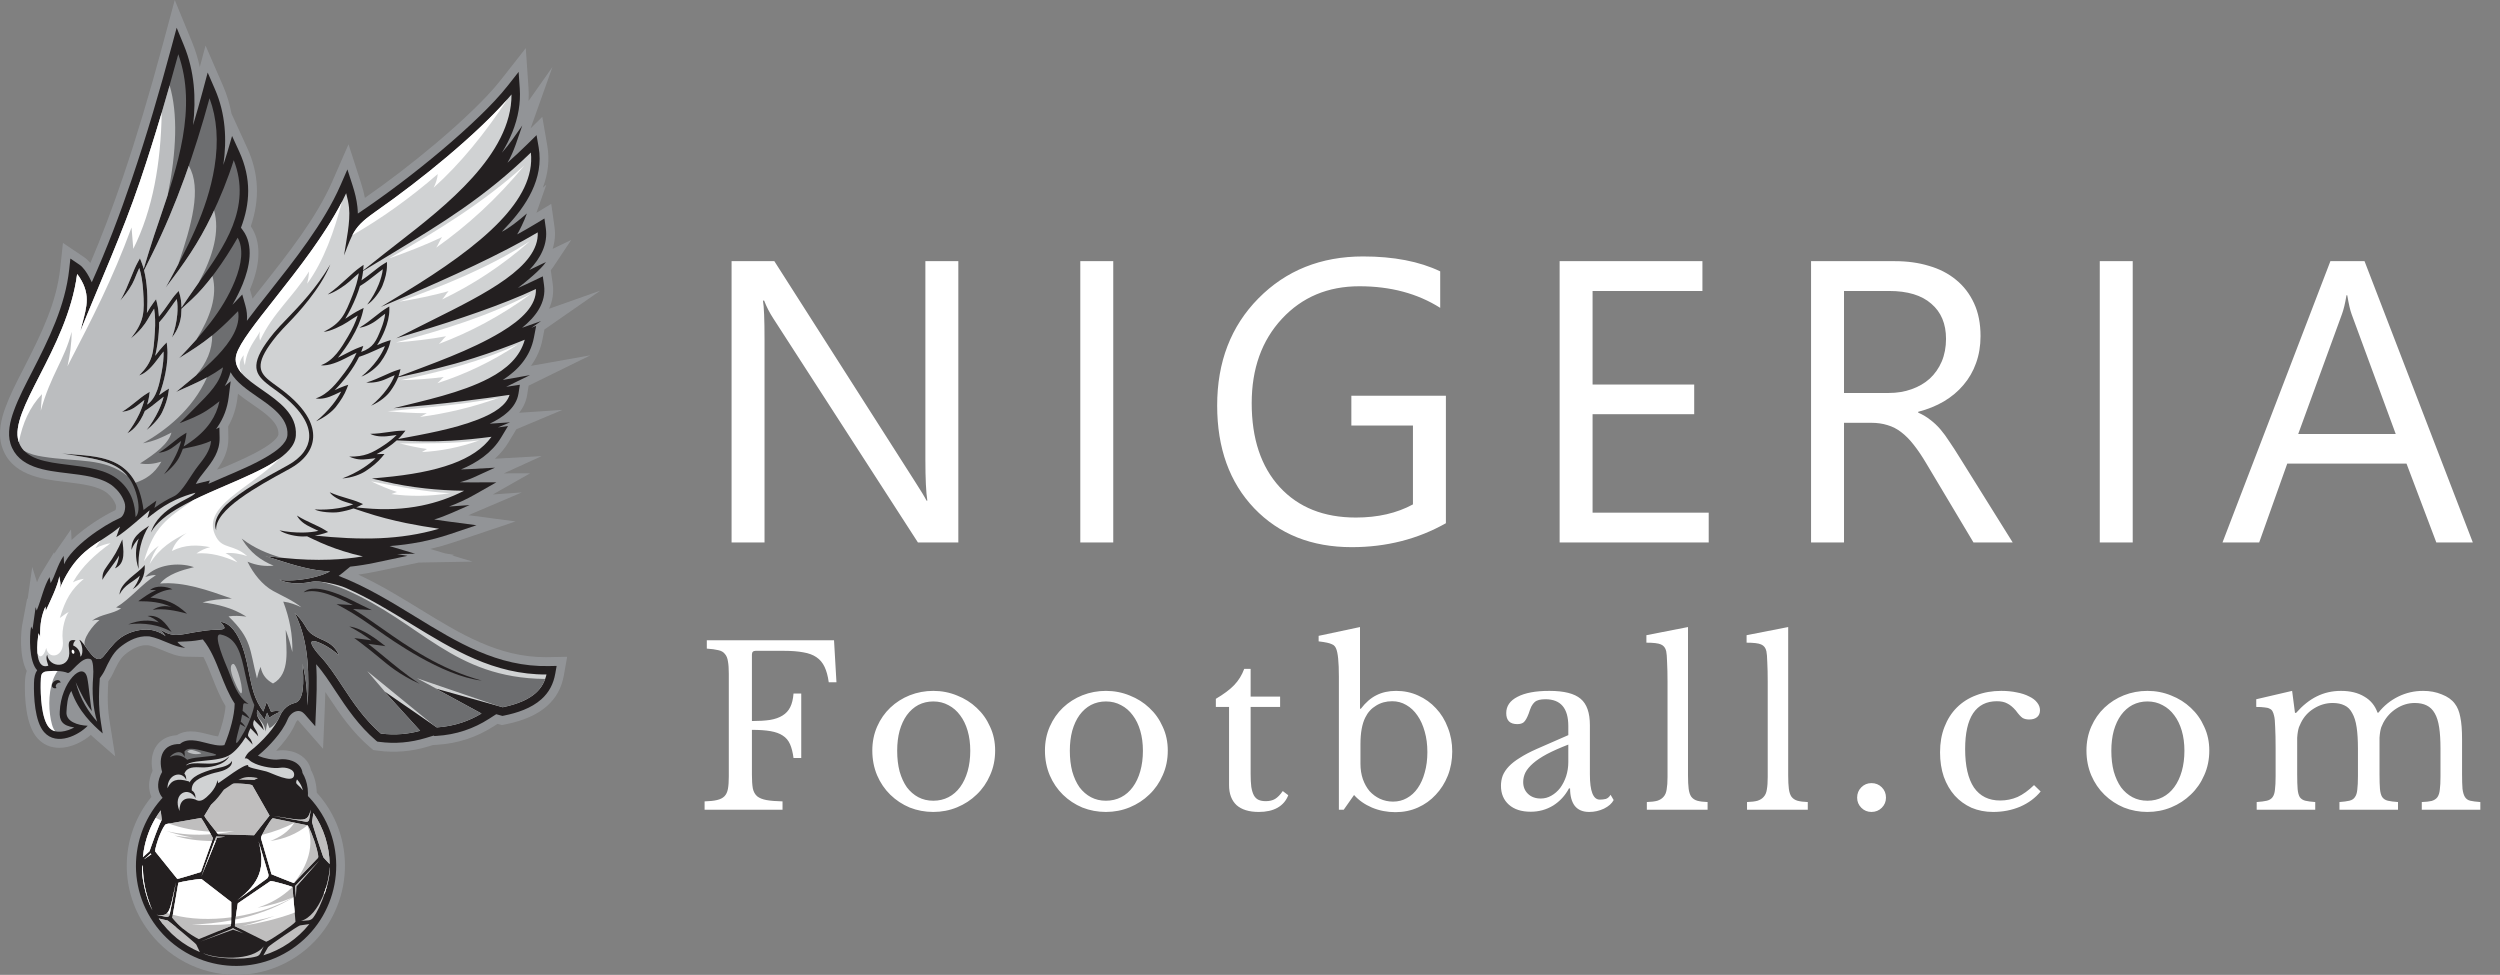 <svg width="159" height="62" viewBox="0 0 159 62" fill="none" xmlns="http://www.w3.org/2000/svg">
<rect x="0" y="0" width="159" height="62" fill="#808080" stroke="none"/>
<path d="M33.619 24.528L37.556 22.596L33.766 23.27C34.138 22.759 34.385 22.195 34.503 21.581L34.624 20.956L38.182 18.483L34.918 19.637C35.151 19.126 35.229 18.598 35.152 18.054L35.03 17.187C35.09 17.114 35.144 17.044 35.188 16.977L36.328 15.262L35.148 15.828C35.292 15.369 35.332 14.903 35.266 14.433L35.059 12.965L34.116 13.537L34.746 11.745L34.522 11.941C34.864 11.043 34.96 10.151 34.808 9.272L34.49 7.432L33.744 8.167L35.136 4.261L33.615 6.421C33.632 6.146 33.632 5.872 33.613 5.6L33.44 3.061L31.869 5.064C31.309 5.778 30.652 6.44 30.142 6.937C29.418 7.642 28.614 8.365 27.685 9.148C26.222 10.379 24.72 11.532 23.208 12.584C23.149 12.283 23.067 11.968 22.959 11.633L22.166 9.178L21.134 11.542C20.129 13.844 18.315 16.14 16.715 18.167L16.416 18.546C16.299 18.694 16.181 18.843 16.062 18.994L15.897 18.412C15.915 18.368 15.934 18.323 15.952 18.279C16.599 16.679 16.598 15.338 15.951 14.391C16.538 12.66 16.464 11.029 15.725 9.414L14.722 7.222C14.608 6.608 14.43 6.022 14.189 5.467L13.073 2.896L12.706 4.269C12.588 3.716 12.424 3.184 12.212 2.669L11.114 0L10.365 2.787C9.509 5.969 8.683 8.724 7.839 11.209C7.149 13.242 6.461 15.057 5.748 16.725C5.62 16.572 5.488 16.45 5.349 16.357L4.004 15.448L3.831 17.062C3.599 19.207 2.691 21.116 1.527 23.389L1.408 23.621C1.023 24.371 0.624 25.146 0.334 25.948C0.109 26.572 -0.159 27.504 0.119 28.391C0.697 30.232 2.658 30.47 4.09 30.644L4.379 30.68C5.19 30.778 6.3 30.913 6.846 31.384C7.102 31.604 7.269 31.841 7.372 32.127C7.406 32.224 7.374 32.374 7.338 32.447C6.618 32.778 5.435 33.506 4.553 34.344L4.518 33.668L3.574 35.029C3.532 35.089 3.493 35.15 3.456 35.212L3.44 35.123L2.659 36.409C2.538 36.608 2.439 36.817 2.354 37.03L2.049 36.058L1.758 38.114L1.729 38.055L1.413 39.741C1.339 40.137 1.198 41.733 1.702 42.675C1.629 42.884 1.592 43.129 1.586 43.427C1.564 44.378 1.636 46.099 2.367 46.934C2.727 47.345 3.214 47.562 3.773 47.562C4.518 47.562 5.286 47.166 5.778 46.742C5.915 46.869 6.041 46.979 6.149 47.074L7.324 48.101L7.081 46.559C7.064 46.453 7.048 46.351 7.031 46.25C6.898 45.438 6.792 44.791 6.891 43.335C7.013 43.156 7.101 43.008 7.163 42.877L7.188 42.824C7.391 42.392 7.621 41.902 7.935 41.64C8.368 41.276 8.818 41.062 9.201 41.037C9.26 41.033 9.341 41.035 9.431 41.039C9.723 41.099 10.046 41.234 10.358 41.364C10.816 41.556 11.289 41.753 11.759 41.762L12.94 41.785C13.143 42.176 13.31 42.601 13.473 43.017L13.492 43.063C13.733 43.678 13.983 44.312 14.344 44.902C14.326 45.176 14.27 45.492 14.177 45.863C14.094 46.19 13.992 46.516 13.871 46.837C13.684 46.815 13.471 46.76 13.305 46.718L13.178 46.686C12.881 46.61 12.512 46.516 12.139 46.516C11.794 46.516 11.493 46.597 11.242 46.758C10.572 46.802 10.194 47.116 9.991 47.382C9.672 47.801 9.572 48.377 9.702 49.023C9.4 49.67 9.441 50.247 9.632 50.681C7.687 53.055 7.525 56.403 9.277 58.972C10.57 60.868 12.714 62 15.012 62C16.408 62 17.757 61.583 18.914 60.794C22.073 58.639 22.89 54.316 20.736 51.157C20.559 50.897 20.36 50.645 20.143 50.407C20.136 49.9 20.002 49.375 19.773 48.965C19.73 48.76 19.641 48.565 19.512 48.396C19.338 48.168 19.09 47.986 18.794 47.869C18.442 47.73 18.004 47.682 17.634 47.743C17.623 47.744 17.6 47.747 17.562 47.748C17.68 47.624 17.795 47.497 17.905 47.367C18.331 46.867 18.626 46.41 18.806 45.972C18.829 45.915 18.865 45.863 18.906 45.827C18.921 45.814 18.935 45.804 18.946 45.798C18.987 45.839 19.043 45.905 19.076 45.945C19.101 45.974 19.124 46.002 19.146 46.027L20.546 47.625L20.644 45.351C20.663 44.911 20.683 44.463 20.693 44.013C20.71 44.038 20.726 44.064 20.743 44.089L20.839 44.235C21.656 45.473 22.421 46.574 23.524 47.517L23.742 47.703L24.026 47.742C24.563 47.815 25.113 47.83 25.652 47.783C26.176 47.739 26.705 47.637 27.225 47.479L27.542 47.383L27.793 47.368C28.457 47.328 29.106 47.204 29.721 46.999C30.301 46.806 30.863 46.536 31.392 46.197L31.643 46.037L31.922 46.114L32.152 46.068C33.311 45.834 34.176 45.451 34.798 44.896C35.372 44.383 35.721 43.744 35.863 42.942L36.071 41.771L34.881 41.795C34.819 41.796 34.756 41.797 34.694 41.797C31.691 41.797 29.262 40.307 26.691 38.73C25.504 38.002 24.19 37.196 22.785 36.546C23.176 36.492 23.562 36.426 23.937 36.346L26.627 35.779L30.058 35.718L28.756 35.329L28.904 35.298L28.298 35.193L27.361 34.913C27.85 34.8 28.328 34.664 28.8 34.506L32.791 33.164L29.795 32.767C29.892 32.725 29.987 32.683 30.08 32.643L33.187 31.319L31.343 31.449L33.717 30.102L32.041 30.107L34.452 29.008L31.474 29.176C31.823 28.858 32.114 28.506 32.344 28.124L32.838 27.302L35.772 26.068L33.016 26.253C33.293 25.904 33.464 25.523 33.528 25.111L33.619 24.528ZM14.525 27.82L14.509 27.127C14.819 26.578 15.017 25.977 15.097 25.336L15.134 25.042C15.403 25.262 15.683 25.456 15.936 25.632L16.155 25.784C16.869 26.278 17.757 26.893 17.707 27.63C17.703 27.683 17.641 27.975 16.762 28.508C16 28.97 15.113 29.35 14.256 29.717L14.074 29.795L13.802 29.862C14.189 29.326 14.544 28.673 14.525 27.82Z" fill="#929497"/>
<path fill-rule="evenodd" clip-rule="evenodd" d="M11.427 49.803C14.333 47.821 18.295 48.571 20.277 51.476C22.259 54.382 21.509 58.344 18.604 60.326C15.698 62.308 11.736 61.559 9.754 58.653C7.772 55.747 8.521 51.785 11.427 49.803Z" fill="#231F20"/>
<path fill-rule="evenodd" clip-rule="evenodd" d="M14.94 58.905L16.93 59.894C17.15 59.845 18.681 58.806 18.794 58.625L18.6 56.411C18.411 56.321 17.352 56.028 17.208 56.033L15.127 57.453C15.11 57.522 15.099 57.621 15.088 57.688C15.062 57.854 15.038 58.02 15.015 58.187C14.999 58.298 14.931 58.77 14.94 58.905ZM9.083 55.025C9.092 55.695 9.148 56.639 9.692 57.889C9.24 57.126 8.896 55.301 9.083 55.025ZM11.193 56.119C11.056 56.809 10.933 57.5 10.782 58.187C10.762 58.279 10.678 58.337 10.568 58.313L9.957 58.185C10.829 58.294 10.762 58.044 11.193 56.119ZM17.393 51.892C18.084 52.016 18.774 52.154 19.468 52.264C19.561 52.279 19.645 52.221 19.664 52.111L19.767 51.494C19.55 52.347 19.341 52.193 17.393 51.892ZM20.952 55.131C21.087 55.815 20.431 57.696 19.908 58.378C19.849 58.454 19.727 58.526 19.629 58.533L19.142 58.572C20.326 58.241 21.002 56.004 20.952 55.131ZM12.91 60.615C13.5 60.995 15.501 61.078 16.328 60.826C16.435 60.793 16.51 60.729 16.556 60.634L16.773 60.186C16.034 61.168 13.705 60.981 12.91 60.615ZM15.101 57.243C16.528 56.15 16.896 55.185 16.446 53.51L17.067 55.597C17.095 55.691 17.057 55.82 16.977 55.878L15.101 57.243ZM20.305 54.734L18.847 56.381L18.817 57.082L18.766 56.351L20.305 54.734ZM12.754 59.883L14.823 59.041L15.484 59.355L14.82 59.127L12.754 59.883ZM9.155 54.658L9.585 54.276L9.623 54.332L9.155 54.658ZM12.799 55.758L13.752 53.202L14.335 53.215L13.809 53.282L12.799 55.758ZM10.219 51.538C9.579 52.409 9.189 53.441 9.089 54.517L9.509 54.138C9.552 54.029 9.589 53.907 9.628 53.797C9.712 53.558 9.798 53.318 9.888 53.08C9.959 52.893 10.032 52.705 10.11 52.52C10.162 52.398 10.222 52.259 10.291 52.143L10.219 51.538ZM10.096 58.415C10.097 58.416 10.097 58.417 10.098 58.418C10.748 59.372 11.652 60.11 12.713 60.554L12.487 60.078C12.445 60.016 12.251 59.855 12.19 59.801C11.993 59.629 11.792 59.459 11.591 59.291C11.388 59.123 11.184 58.955 10.978 58.789C10.906 58.731 10.833 58.674 10.76 58.617C10.732 58.597 10.686 58.558 10.666 58.547L10.096 58.415ZM16.752 60.759L17.048 60.239C17.148 60.112 18.92 58.903 19.076 58.857L19.674 58.771C19.302 59.238 18.862 59.645 18.369 59.982C17.872 60.321 17.327 60.583 16.752 60.759ZM20.967 54.958C20.947 53.796 20.589 52.674 19.933 51.711C19.932 51.71 19.931 51.709 19.93 51.708L19.846 52.28C19.85 52.314 19.868 52.368 19.877 52.4C19.902 52.489 19.929 52.578 19.956 52.667C20.032 52.921 20.113 53.173 20.195 53.425C20.276 53.676 20.359 53.926 20.445 54.174C20.474 54.257 20.545 54.486 20.585 54.55L20.967 54.958ZM16.669 49.347C15.631 49.048 14.528 49.033 13.483 49.312L14.02 49.599C14.154 49.577 14.305 49.573 14.438 49.569C14.639 49.564 14.839 49.564 15.04 49.567C15.295 49.57 15.549 49.577 15.803 49.586C15.919 49.59 16.046 49.6 16.163 49.6L16.669 49.347ZM18.69 56.162C18.622 56.143 18.517 56.099 18.463 56.078C18.301 56.016 18.14 55.952 17.979 55.888C17.742 55.794 17.506 55.696 17.269 55.602L16.597 53.305C16.585 53.158 17.194 52.124 17.346 52.037L19.556 52.49C19.661 52.557 19.945 53.342 19.994 53.486C20.041 53.626 20.299 54.434 20.23 54.551L18.69 56.162ZM17.144 51.87L16.049 49.95C15.957 49.863 15.241 49.834 15.102 49.832C14.962 49.831 14.239 49.84 14.162 49.967L12.994 51.885C13.059 52.056 13.695 52.828 13.874 53.056L16.157 53.123L17.144 51.87ZM12.788 52.022L10.581 52.409C10.435 52.435 10.162 53.104 10.113 53.235C10.063 53.365 9.829 54.042 9.873 54.155L11.277 55.896C11.344 55.888 11.476 55.848 11.525 55.835C11.694 55.788 11.862 55.738 12.03 55.688C12.28 55.612 12.528 55.532 12.778 55.457L13.548 53.308C13.421 53.093 13.303 52.868 13.18 52.652C13.125 52.557 12.876 52.116 12.788 52.022ZM11.342 56.145L10.96 58.352C10.96 58.357 10.959 58.362 10.957 58.367C11.419 58.935 11.994 59.399 12.647 59.73L14.684 58.895C14.696 58.833 14.699 58.693 14.701 58.645C14.707 58.475 14.708 58.305 14.709 58.134C14.711 57.88 14.707 57.625 14.708 57.371L12.81 55.903C12.653 55.887 11.525 56.074 11.342 56.145Z" fill="#BFBEBE"/>
<path fill-rule="evenodd" clip-rule="evenodd" d="M14.94 58.905L15.212 59.04C16.527 58.85 17.738 58.491 18.742 58.03L18.6 56.411C18.411 56.321 17.352 56.028 17.208 56.033L15.127 57.453C15.11 57.522 15.099 57.621 15.088 57.688C15.062 57.854 15.038 58.02 15.015 58.187C14.999 58.298 14.931 58.77 14.94 58.905ZM20.663 56.797C20.638 56.82 20.613 56.843 20.588 56.866C20.846 56.211 20.974 55.529 20.952 55.131C21.021 55.481 20.884 56.142 20.663 56.797ZM14.908 59.081C14.822 59.092 14.736 59.102 14.651 59.111L14.822 59.041L14.908 59.081ZM14.034 59.162L14.684 58.895C14.696 58.833 14.699 58.693 14.701 58.645C14.707 58.475 14.709 58.304 14.71 58.134C14.711 57.88 14.707 57.625 14.708 57.371L12.81 55.903C12.653 55.887 11.525 56.074 11.343 56.145L10.96 58.352C10.96 58.357 10.959 58.362 10.958 58.367C11.166 58.624 11.399 58.86 11.651 59.072C12.371 59.179 13.177 59.213 14.034 59.162ZM11.239 59.001C10.924 58.938 10.629 58.861 10.357 58.769C10.266 58.656 10.18 58.538 10.098 58.418C10.097 58.417 10.097 58.416 10.096 58.415L10.666 58.547C10.686 58.558 10.732 58.597 10.76 58.617C10.833 58.674 10.906 58.731 10.978 58.789C11.066 58.859 11.152 58.93 11.239 59.001ZM9.083 55.025C9.092 55.695 9.148 56.639 9.692 57.889C9.24 57.126 8.896 55.301 9.083 55.025ZM11.193 56.119C11.056 56.809 10.933 57.5 10.782 58.187C10.762 58.279 10.678 58.337 10.568 58.313L9.957 58.185C10.829 58.294 10.762 58.044 11.193 56.119ZM17.393 51.892C18.084 52.016 18.774 52.154 19.468 52.264C19.561 52.279 19.645 52.221 19.664 52.111L19.767 51.494C19.55 52.347 19.341 52.193 17.393 51.892ZM15.101 57.243C16.527 56.15 16.896 55.185 16.446 53.51L17.067 55.597C17.095 55.691 17.057 55.82 16.977 55.878L15.101 57.243ZM20.305 54.734L18.766 56.351L18.817 57.082L18.847 56.381L20.305 54.734ZM9.155 54.658L9.585 54.276L9.623 54.332L9.155 54.658ZM12.799 55.759L13.752 53.203L14.335 53.215L13.809 53.282L12.799 55.759ZM10.219 51.538C9.579 52.409 9.189 53.441 9.089 54.517L9.509 54.138C9.552 54.029 9.589 53.907 9.628 53.797C9.712 53.558 9.798 53.318 9.888 53.081C9.959 52.893 10.032 52.705 10.11 52.52C10.162 52.398 10.222 52.259 10.291 52.143L10.219 51.538ZM20.967 54.958L20.585 54.55C20.545 54.487 20.474 54.257 20.445 54.175C20.359 53.926 20.276 53.676 20.195 53.425C20.113 53.173 20.032 52.921 19.956 52.667C19.929 52.578 19.902 52.489 19.877 52.4C19.868 52.368 19.851 52.314 19.846 52.28L19.93 51.708C19.931 51.709 19.932 51.71 19.933 51.711C20.589 52.674 20.947 53.796 20.967 54.958ZM16.669 49.347C15.631 49.048 14.528 49.033 13.483 49.312L14.02 49.599C14.154 49.577 14.305 49.573 14.438 49.569C14.639 49.564 14.839 49.564 15.04 49.567C15.295 49.57 15.549 49.577 15.803 49.586C15.919 49.59 16.046 49.6 16.163 49.6L16.669 49.347ZM18.69 56.162C18.622 56.143 18.517 56.099 18.463 56.078C18.301 56.016 18.14 55.952 17.979 55.888C17.742 55.794 17.506 55.696 17.269 55.602L16.597 53.305C16.585 53.158 17.194 52.124 17.346 52.037L19.556 52.49C19.661 52.557 19.945 53.342 19.994 53.486C20.041 53.626 20.299 54.434 20.23 54.551L18.69 56.162ZM17.144 51.87L16.049 49.95C15.957 49.863 15.241 49.834 15.102 49.832C14.962 49.831 14.239 49.84 14.162 49.967L12.994 51.885C13.059 52.056 13.695 52.828 13.874 53.056L16.157 53.124L17.144 51.87ZM12.788 52.022C12.876 52.116 13.125 52.557 13.179 52.652C13.303 52.868 13.421 53.093 13.548 53.308L12.778 55.457C12.528 55.532 12.28 55.612 12.03 55.688C11.862 55.738 11.694 55.788 11.525 55.835C11.476 55.848 11.344 55.888 11.277 55.896L9.873 54.155C9.829 54.042 10.063 53.365 10.113 53.235C10.162 53.104 10.435 52.435 10.581 52.409L12.788 52.022Z" fill="#BFBEBE"/>
<path fill-rule="evenodd" clip-rule="evenodd" d="M18.597 58.095C18.646 58.074 18.694 58.052 18.742 58.03L18.658 57.067C17.546 57.756 16.291 58.21 14.975 58.482C14.964 58.573 14.953 58.668 14.946 58.748C15.807 58.663 16.655 58.505 17.462 58.25C16.803 58.504 16.122 58.715 15.431 58.888C16.495 58.714 17.573 58.462 18.597 58.095ZM20.747 56.406L20.795 56.367C20.756 56.509 20.712 56.653 20.663 56.797C20.638 56.82 20.613 56.843 20.588 56.866C20.648 56.712 20.702 56.558 20.747 56.406ZM14.696 58.771C13.861 58.84 13.016 58.844 12.189 58.804C13.035 58.775 13.88 58.69 14.704 58.536C14.703 58.572 14.702 58.609 14.701 58.645C14.7 58.67 14.699 58.72 14.696 58.771Z" fill="white"/>
<path fill-rule="evenodd" clip-rule="evenodd" d="M18.657 57.061C17.908 57.379 17.148 57.606 16.379 57.729C17.172 57.474 17.924 57.075 18.6 56.411C18.411 56.321 17.352 56.028 17.208 56.033L15.127 57.453C15.11 57.522 15.099 57.62 15.088 57.687C15.062 57.853 15.038 58.02 15.015 58.187L14.999 58.298C16.3 58.091 17.588 57.669 18.657 57.061ZM10.067 52.625C10.081 52.59 10.095 52.555 10.11 52.52C10.156 52.413 10.207 52.294 10.265 52.188C10.143 52.134 10.023 52.076 9.903 52.015C9.843 52.116 9.786 52.219 9.732 52.323L9.728 52.33L9.722 52.341L9.716 52.353L9.715 52.355L9.71 52.365L9.704 52.377L9.699 52.387L9.698 52.389L9.692 52.401L9.686 52.413L9.683 52.419L9.68 52.424L9.674 52.436L9.669 52.448L9.667 52.451L9.663 52.46L9.657 52.472L9.652 52.483L9.651 52.484L9.646 52.496L9.64 52.508L9.636 52.516L9.634 52.52L9.629 52.532L9.623 52.544L9.621 52.548L9.617 52.556L9.612 52.568L9.606 52.58L9.606 52.581L9.601 52.592L9.595 52.604L9.591 52.613L9.59 52.616L9.584 52.628L9.579 52.64L9.576 52.646L9.574 52.652L9.568 52.664L9.563 52.677L9.562 52.678L9.558 52.689L9.552 52.701L9.548 52.711L9.547 52.713L9.542 52.725L9.537 52.738L9.534 52.744L9.531 52.75L9.527 52.762L9.521 52.774C9.292 53.328 9.145 53.914 9.089 54.516L9.51 54.136C9.553 54.028 9.59 53.906 9.628 53.796C9.713 53.556 9.799 53.317 9.889 53.079C9.911 53.019 9.934 52.96 9.957 52.901H9.957V52.901L9.959 52.895L9.96 52.893L9.962 52.889L9.963 52.886L9.964 52.882L9.965 52.879L9.966 52.876L9.968 52.872L9.969 52.87L9.971 52.865V52.864L9.974 52.858L9.974 52.858L9.976 52.853L9.977 52.85L9.978 52.847L9.979 52.843L9.981 52.84L9.982 52.836L9.983 52.835L9.985 52.829V52.828L9.988 52.823L9.988 52.822L9.99 52.817L9.991 52.815L9.993 52.811L9.994 52.808L9.995 52.805L9.997 52.801L9.997 52.799L10 52.794L10 52.793L10.002 52.787L10.002 52.787L10.005 52.781L10.005 52.779L10.007 52.775L10.008 52.772L10.011 52.765L10.012 52.763L10.014 52.758L10.014 52.757L10.017 52.751V52.751L10.019 52.745L10.02 52.744L10.022 52.739L10.023 52.737L10.024 52.733L10.026 52.73L10.027 52.727L10.028 52.723L10.029 52.721L10.031 52.715L10.032 52.715L10.034 52.709V52.709L10.037 52.703L10.037 52.701L10.039 52.697L10.04 52.694L10.041 52.691L10.043 52.687L10.044 52.685L10.046 52.68L10.046 52.68L10.049 52.674L10.049 52.673L10.052 52.668L10.052 52.666L10.054 52.662L10.055 52.659L10.056 52.656L10.058 52.652L10.059 52.65L10.061 52.645L10.061 52.644L10.064 52.638L10.066 52.632L10.067 52.631L10.069 52.626L10.067 52.625ZM11.09 53.141C11.783 53.373 12.613 53.481 13.483 53.488L12.778 55.458C12.528 55.533 12.28 55.612 12.03 55.688C11.862 55.738 11.694 55.788 11.524 55.835C11.476 55.848 11.344 55.888 11.277 55.897L9.873 54.155C9.829 54.042 10.063 53.365 10.112 53.235C10.129 53.192 10.17 53.088 10.223 52.969L10.223 52.969L10.227 52.961L10.228 52.958L10.231 52.952L10.233 52.947L10.235 52.944L10.235 52.943L10.247 52.918L10.249 52.912L10.251 52.909L10.255 52.901L10.262 52.883L10.266 52.877L10.267 52.874L10.275 52.857L10.277 52.853L10.279 52.848L10.282 52.842L10.283 52.839L10.296 52.813L10.299 52.806L10.3 52.804L10.305 52.796L10.305 52.795L10.309 52.787C10.402 52.598 10.508 52.422 10.581 52.409L10.743 52.38C11.565 52.681 12.431 52.839 13.312 52.888L13.407 53.059C12.453 53.128 11.493 53.081 10.579 52.85C11.136 53.036 11.708 53.176 12.284 53.276C11.888 53.248 11.488 53.204 11.09 53.141ZM13.845 53.019C14.204 52.98 14.561 52.926 14.912 52.86C14.526 52.893 14.138 52.908 13.752 52.903L13.845 53.019ZM14.708 58.342C14.709 58.272 14.709 58.203 14.71 58.134C14.711 57.88 14.707 57.625 14.708 57.371L12.81 55.903C12.653 55.887 11.525 56.074 11.343 56.145L10.991 58.178C12.088 58.473 13.397 58.517 14.708 58.342ZM10.796 58.121C10.742 58.105 10.688 58.088 10.634 58.07C10.853 57.843 10.931 57.292 11.193 56.119C11.06 56.786 10.941 57.457 10.796 58.121ZM9.558 57.562C9.545 57.553 9.532 57.544 9.519 57.535C9.158 56.669 8.921 55.264 9.082 55.025C9.091 55.635 9.139 56.472 9.558 57.562ZM13.646 53.488L12.799 55.759L13.726 53.487L13.646 53.488ZM16.669 53.096C17.45 52.898 18.161 52.633 18.725 52.32C18.348 52.909 17.804 53.25 17.192 53.488C18.075 53.365 18.867 53.042 19.556 52.49C20.125 54.07 19.257 55.45 18.69 56.162C18.622 56.143 18.517 56.099 18.463 56.078C18.301 56.016 18.14 55.952 17.979 55.888C17.742 55.794 17.506 55.697 17.269 55.602L16.597 53.305C16.595 53.272 16.623 53.196 16.669 53.096ZM15.101 57.243C16.527 56.15 16.896 55.185 16.446 53.51L17.067 55.597C17.095 55.691 17.057 55.82 16.977 55.878L15.101 57.243ZM9.155 54.658L9.585 54.276L9.623 54.332L9.155 54.658Z" fill="white"/>
<path fill-rule="evenodd" clip-rule="evenodd" d="M10.899 50.994C10.446 51.072 9.648 50.261 10.31 49.095C10.052 48.162 10.348 47.303 11.446 47.319C11.891 46.921 12.583 47.117 13.109 47.25C13.419 47.328 13.932 47.471 14.27 47.39C14.458 46.942 14.616 46.472 14.735 46.002C14.835 45.605 14.92 45.163 14.926 44.749C14.54 44.161 14.281 43.5 14.024 42.848C13.728 42.096 13.42 41.3 12.9 40.669C12.745 40.692 12.591 40.718 12.437 40.744C12.106 40.799 11.614 40.793 11.281 40.824C11.395 40.97 11.547 41.097 11.778 41.196C11.117 41.183 10.301 40.624 9.509 40.475C9.373 40.468 9.258 40.466 9.173 40.472C8.586 40.511 8.021 40.835 7.579 41.206C7.156 41.561 6.89 42.145 6.659 42.636C6.583 42.798 6.452 42.991 6.346 43.138C6.209 44.964 6.374 45.655 6.53 46.647C5.887 46.084 4.991 45.254 4.537 43.944C4.28 44.312 4.254 44.853 4.227 45.285C4.188 45.889 4.933 46.13 5.579 46.159C5.028 46.74 3.61 47.483 2.802 46.56C2.211 45.886 2.14 44.312 2.161 43.44C2.169 43.081 2.226 42.823 2.364 42.628C1.83 42.063 1.865 40.454 1.979 39.846L2.067 40.027L2.267 38.613L2.336 38.831C2.651 38.056 2.782 37.311 3.152 36.703L3.218 37.083C3.48 36.693 3.65 35.925 4.048 35.352L4.077 35.889C4.551 34.79 6.506 33.437 7.649 32.933C7.867 32.837 8.052 32.321 7.914 31.936C7.773 31.544 7.54 31.227 7.225 30.955C6.513 30.34 5.218 30.212 4.315 30.1C2.952 29.933 1.154 29.77 0.668 28.222C0.456 27.546 0.643 26.787 0.876 26.141C1.183 25.292 1.629 24.452 2.04 23.648C3.098 21.582 4.15 19.464 4.403 17.123L4.476 16.444L5.041 16.826C5.302 17.002 5.513 17.331 5.662 17.603C5.724 17.716 5.782 17.832 5.838 17.95C6.799 15.812 7.631 13.61 8.384 11.392C9.331 8.606 10.157 5.776 10.921 2.934L11.236 1.763L11.697 2.885C12.375 4.533 12.479 6.248 12.279 7.957C12.499 7.225 12.708 6.488 12.905 5.75L13.209 4.612L13.678 5.692C14.341 7.218 14.439 8.864 14.204 10.491C14.292 10.23 14.375 9.968 14.452 9.706L14.76 8.648L15.219 9.65C16.005 11.369 15.905 12.958 15.325 14.484L15.434 14.63C16.177 15.612 15.858 17.022 15.435 18.067C15.255 18.512 15.034 18.954 14.784 19.384C14.827 19.34 14.87 19.296 14.912 19.251L15.407 18.731L15.604 19.422C15.696 19.744 15.733 20.073 15.703 20.404C16.136 19.819 16.592 19.248 17.042 18.678C18.683 16.599 20.601 14.2 21.662 11.769L22.095 10.775L22.428 11.807C22.569 12.243 22.68 12.691 22.73 13.146C22.746 13.292 22.756 13.438 22.759 13.583C24.591 12.352 26.373 10.999 28.058 9.581C28.91 8.864 29.747 8.12 30.545 7.343C31.165 6.739 31.789 6.095 32.324 5.413L32.984 4.572L33.057 5.639C33.088 6.093 33.063 6.547 32.988 6.996C32.827 7.964 32.435 8.875 31.919 9.716C32.419 9.152 32.781 8.603 33.217 7.983C32.941 8.757 32.695 9.65 32.275 10.351C32.716 9.961 33.146 9.56 33.566 9.146L34.125 8.595L34.259 9.369C34.602 11.351 33.471 13.106 32.154 14.476C32.109 14.522 32.01 14.627 31.913 14.74C32.335 14.55 32.98 14.037 33.51 13.577C33.322 14.11 33.012 14.715 32.892 14.909C33.299 14.686 33.701 14.456 34.094 14.217L34.626 13.895L34.713 14.511C34.857 15.532 34.378 16.421 33.667 17.171L34.725 16.663C34.402 17.149 33.4 17.964 32.936 18.317C33.299 18.159 33.658 17.993 34.015 17.82L34.522 17.575L34.6 18.133C34.759 19.256 34.055 20.16 33.205 20.847L34.411 20.42L33.792 20.851L34.101 20.721L33.956 21.474C33.722 22.682 32.955 23.532 31.979 24.165L33.709 23.857L32.192 24.602C32.298 24.586 32.404 24.57 32.51 24.554L33.063 24.471L32.977 25.024C32.831 25.955 31.977 26.554 31.142 26.947L32.438 26.86L31.665 27.185L32.31 27.097L31.867 27.832C31.285 28.8 30.338 29.429 29.317 29.857C29.594 29.851 29.859 29.836 29.966 29.83L31.482 29.744L30.101 30.374C29.853 30.487 29.561 30.586 29.25 30.672C29.502 30.678 29.754 30.681 30.006 30.68L31.569 30.675L30.209 31.448C29.678 31.749 29.127 32.006 28.558 32.216L29.866 32.123C29.158 32.425 28.345 32.828 27.614 33.04C27.926 33.088 28.238 33.132 28.551 33.173L30.305 33.406L28.628 33.969C27.373 34.392 26.09 34.631 24.778 34.731L26.406 35.217L25.258 35.237L25.917 35.352L23.829 35.793C23.314 35.902 22.793 35.983 22.27 36.04L21.947 36.306C21.801 36.427 21.672 36.532 21.538 36.627C23.261 37.293 24.829 38.248 26.404 39.214C29.072 40.85 31.653 42.429 34.902 42.362L35.402 42.352L35.315 42.844C35.2 43.49 34.925 44.032 34.43 44.474C33.784 45.051 32.883 45.345 32.05 45.513L31.953 45.533L31.56 45.423L31.096 45.721C30.612 46.031 30.096 46.281 29.551 46.462C28.973 46.655 28.376 46.767 27.768 46.803L27.627 46.812L27.584 46.782L27.07 46.938C26.595 47.081 26.107 47.177 25.613 47.219C25.112 47.262 24.61 47.249 24.112 47.181L23.992 47.164L23.901 47.086C22.831 46.171 22.088 45.086 21.321 43.923C20.961 43.377 20.566 42.758 20.107 42.243C20.181 43.32 20.128 44.401 20.081 45.479L20.05 46.19L19.581 45.654C19.466 45.523 19.32 45.322 19.155 45.254C19.061 45.215 18.959 45.211 18.86 45.233C18.742 45.259 18.633 45.322 18.543 45.401C18.432 45.498 18.346 45.621 18.291 45.757C18.108 46.202 17.794 46.635 17.483 47.001C17.165 47.375 16.793 47.746 16.405 48.062C16.419 48.068 16.431 48.074 16.444 48.08C16.769 48.221 17.387 48.359 17.735 48.302C18.011 48.257 18.335 48.294 18.595 48.396C18.78 48.469 18.95 48.581 19.071 48.74C19.167 48.865 19.224 49.009 19.24 49.163C19.558 49.665 19.746 50.615 19.406 51.288C19.263 51.03 18.837 50.454 18.342 50.216C17.881 49.941 17.31 49.721 16.793 49.58C15.394 49.2 15.333 49.52 14.234 50.223C14.009 50.534 13.764 50.865 13.476 51.115C13.133 51.411 12.718 51.585 12.294 51.391C11.802 51.351 11.613 51.722 11.59 52.23C11.14 51.949 10.855 51.353 10.899 50.994ZM14.663 23.672C14.579 23.995 14.453 24.285 14.296 24.555L14.671 24.249L14.544 25.265C14.457 25.959 14.22 26.592 13.825 27.168C13.797 27.209 13.768 27.25 13.739 27.289L13.953 27.181L13.967 27.832C13.987 28.708 13.529 29.321 13.015 29.969C12.825 30.209 12.6 30.484 12.452 30.78C12.565 30.751 12.679 30.723 12.792 30.695L13.348 30.559L13.257 30.772C13.569 30.634 13.882 30.499 14.195 30.364C15.147 29.954 16.178 29.529 17.064 28.992C17.494 28.731 18.243 28.23 18.281 27.668C18.357 26.553 17.161 25.789 16.358 25.23C15.757 24.811 15.021 24.319 14.663 23.672Z" fill="#231F20"/>
<path d="M15.526 46.547C15.876 45.918 16.111 45.243 16.175 44.837C15.88 44.204 15.736 43.529 15.591 42.851C15.332 41.639 15.107 40.571 14.035 40.355C13.457 40.239 14.387 42.306 14.524 42.652C14.836 43.446 15.089 44.291 15.807 44.773C15.521 44.724 15.474 44.641 15.453 44.961C15.448 45.043 15.44 45.127 15.43 45.212C15.614 45.349 15.775 45.515 15.885 45.72C15.78 45.64 15.539 45.523 15.398 45.443C15.374 45.592 15.344 45.745 15.31 45.9C15.431 45.996 15.537 46.11 15.611 46.248C15.539 46.193 15.379 46.114 15.274 46.056L15.254 46.132C15.072 46.856 14.71 48.013 15.526 46.547ZM12.978 47.77C13.985 48.024 14.012 48.033 13.012 48.128C12.624 48.165 12.256 48.2 11.985 48.294C11.958 48.303 11.931 48.314 11.905 48.324C11.801 48.222 11.687 48.15 11.571 48.103C11.411 48.039 11.246 48.024 11.095 48.051C10.991 48.069 10.894 48.107 10.807 48.162C10.832 48.118 10.864 48.078 10.901 48.042C11.142 47.811 11.598 47.693 11.726 48.136C11.753 48.038 11.758 47.931 11.727 47.811C11.918 47.502 12.424 47.63 12.978 47.77Z" fill="#6D6E70"/>
<path d="M2.588 43.449C2.573 44.145 2.622 45.706 3.124 46.278C3.515 46.725 4.289 46.512 4.722 46.264C3.951 46.161 3.764 45.813 3.8 45.258C3.87 43.4 5.304 41.959 5.549 43.115C5.66 43.636 5.725 44.676 5.843 45.228C5.501 44.801 5.169 44.164 4.813 43.384C5.116 44.51 5.654 45.303 6.18 45.899C5.897 45 5.848 44.008 5.924 43.056C5.957 42.646 5.929 42.001 5.771 41.927C5.215 41.668 4.506 42.886 4.301 42.797C3.971 42.654 3.324 42.639 2.86 42.718C2.611 42.825 2.601 42.91 2.588 43.449ZM3.434 43.341C3.564 43.233 3.735 43.224 3.814 43.321C3.839 43.35 3.851 43.387 3.854 43.425C3.793 43.4 3.707 43.417 3.637 43.474C3.546 43.549 3.517 43.664 3.573 43.731C3.581 43.742 3.592 43.751 3.603 43.758C3.501 43.794 3.398 43.779 3.341 43.71C3.261 43.613 3.303 43.448 3.434 43.341Z" fill="#929497"/>
<path d="M2.588 43.449C2.573 44.145 2.622 45.706 3.124 46.278C3.231 46.4 3.367 46.473 3.516 46.51C3.339 46.321 3.241 45.899 3.181 45.441C3.061 44.537 3.167 43.367 3.661 42.676C3.392 42.661 3.101 42.677 2.86 42.718C2.611 42.825 2.601 42.91 2.588 43.449Z" fill="white"/>
<path fill-rule="evenodd" clip-rule="evenodd" d="M12.348 40.215C12.816 40.136 13.282 40.059 13.749 40.053C14.435 40.046 14.363 39.946 14.018 39.546C15.352 39.7 15.739 42.341 15.836 42.799C16.05 43.801 16.159 44.438 16.747 45.252L16.964 44.647L17.24 45.274C17.46 45.214 17.596 45.188 17.85 45.258C17.574 45.367 17.371 45.483 17.129 45.645L16.988 45.326L16.828 45.772L16.688 45.591C16.575 45.444 16.47 45.295 16.367 45.142C16.227 45.695 16.65 45.773 16.783 46.447C16.655 46.267 16.294 45.941 16.159 45.782C15.964 46.288 16.311 46.249 16.428 46.842C16.326 46.7 16.042 46.443 15.93 46.312C15.569 47.059 15.933 46.692 16.065 47.361C15.973 47.233 15.715 47 15.618 46.886C15.353 47.32 15.034 47.715 14.679 47.971C14.28 48.259 13.634 48.32 13.035 48.377C12.663 48.412 12.309 48.446 12.067 48.53C11.957 48.569 11.873 48.619 11.823 48.689C12.095 48.519 12.462 48.536 12.868 48.556C13.424 48.582 14.068 48.612 14.592 48.085C14.249 48.739 13.174 48.821 12.856 48.806C12.341 48.782 11.903 48.761 11.724 49.205C11.804 49.279 11.843 49.415 11.848 49.602C11.562 48.984 10.655 49.23 10.65 50.133C10.887 49.605 11.277 49.479 11.969 49.687L12.03 49.705L12.051 49.764L12.052 49.766C12.124 49.635 12.228 49.524 12.359 49.426C12.613 49.238 12.963 49.107 13.359 48.975C13.517 48.922 13.678 48.887 13.835 48.853C14.211 48.77 14.576 48.691 14.757 48.394C14.792 48.848 14.153 49.04 13.888 49.098C13.735 49.132 13.579 49.166 13.438 49.213C13.063 49.338 12.733 49.46 12.508 49.628C12.302 49.781 12.182 49.978 12.195 50.266C12.347 50.356 12.436 50.512 12.44 50.762C12.003 49.973 10.949 50.44 11.415 51.583C11.404 50.983 11.719 50.619 12.426 50.85C12.689 51.018 12.911 50.894 13.125 50.709C13.447 50.43 13.761 50.042 13.829 49.618L13.88 49.812C14.223 49.596 15.511 48.584 15.799 48.661C15.618 48.812 16.408 48.919 16.933 49.062C17.276 49.154 18.616 49.876 18.704 49.321C18.72 49.216 18.695 49.131 18.644 49.064C18.588 48.991 18.5 48.934 18.398 48.894C18.212 48.821 17.988 48.803 17.821 48.83C17.419 48.896 16.698 48.773 16.231 48.571C16.081 48.507 15.954 48.432 15.866 48.352C15.757 48.251 15.654 48.191 15.567 48.254C15.628 48.036 15.798 47.854 15.893 47.783C16.255 47.508 16.697 47.097 17.075 46.653C17.385 46.289 17.651 45.903 17.795 45.553C17.886 45.332 18.024 45.142 18.189 44.997C18.353 44.854 18.544 44.754 18.744 44.709C19.361 44.56 19.328 43.346 19.235 42.212C19.506 43.279 19.53 44.1 19.57 44.875C19.61 43.923 19.636 42.959 19.551 42.009C19.457 40.976 19.231 39.956 18.742 38.98C19.801 40.012 19.171 40.128 20.635 40.746C20.963 40.904 21.354 41.15 21.559 41.679C21.196 41.369 20.869 41.137 20.526 40.972C19.277 40.37 19.937 41.274 20.384 41.752C20.879 42.28 21.309 42.932 21.768 43.627C22.433 44.636 23.158 45.736 24.221 46.654C24.675 46.712 25.124 46.721 25.568 46.684C25.957 46.651 26.341 46.581 26.722 46.478L24.428 43.955L27.778 46.264C28.352 46.225 28.885 46.118 29.382 45.953C29.822 45.806 30.235 45.613 30.624 45.38L27.693 43.786L31.972 44.981C32.98 44.772 33.642 44.458 34.073 44.074C34.455 43.732 34.656 43.331 34.756 42.898C31.415 42.915 28.799 41.31 26.124 39.669C24.787 38.849 23.434 38.019 21.972 37.383C21.507 37.181 20.328 36.895 19.814 37.004C19.446 37.081 18.48 37.224 17.771 36.869C18.201 36.955 18.997 36.92 19.763 36.758C20.213 36.663 20.651 36.524 20.993 36.341C20.569 36.324 20.145 36.267 19.722 36.183C19.164 36.071 18.606 35.912 18.049 35.736L16.892 35.369L18.099 35.491C19.088 35.591 20.051 35.629 20.987 35.594C21.699 35.568 22.397 35.501 23.081 35.387C22.656 35.294 22.233 35.181 21.812 35.047C21.179 34.847 20.548 34.598 19.919 34.295L19.534 34.111C19.45 34.116 19.365 34.119 19.279 34.12C18.901 34.127 18.165 34.001 17.775 33.729C18.244 33.828 18.773 33.878 19.275 33.87C19.624 33.864 19.96 33.829 20.253 33.764C20.119 33.695 19.97 33.627 19.813 33.554C19.407 33.366 19.067 33.143 18.884 32.788C19.225 33.006 19.589 33.174 19.919 33.326C20.19 33.452 20.439 33.567 20.647 33.697L20.871 33.837L20.621 33.922C20.441 33.983 20.238 34.029 20.021 34.062C21.405 34.202 22.793 34.292 24.192 34.229C25.426 34.173 26.669 33.996 27.927 33.628C27.229 33.528 26.53 33.412 25.833 33.269C24.948 33.087 24.063 32.861 23.178 32.567L22.485 32.337C22.205 32.437 21.887 32.515 21.554 32.57C21.181 32.63 20.334 32.578 20.009 32.399C20.487 32.43 21.017 32.403 21.514 32.322C21.858 32.266 22.186 32.183 22.466 32.076C22.322 32.027 22.166 31.981 22.001 31.932C21.57 31.804 21.128 31.553 20.971 31.308C21.343 31.475 21.726 31.589 22.072 31.691C22.361 31.777 22.626 31.856 22.847 31.953L23.089 32.059L22.853 32.18C22.791 32.211 22.726 32.241 22.658 32.27L23.229 32.324C24.502 32.443 25.695 32.383 26.813 32.156C27.767 31.962 28.667 31.645 29.515 31.213C28.655 31.201 27.834 31.15 27.051 31.064C26.116 30.961 25.232 30.808 24.395 30.609L23.655 30.433L24.413 30.362C26.057 30.207 27.545 29.948 28.757 29.501C29.849 29.099 30.713 28.546 31.26 27.78C30.387 27.895 29.53 27.979 28.694 28.028C27.513 28.097 26.407 28.067 25.232 28.008C25.046 28.177 24.832 28.341 24.604 28.495C24.395 28.635 24.175 28.767 23.95 28.885C24.032 28.88 24.111 28.876 24.187 28.876H24.451L24.284 29.08C24.034 29.386 23.667 29.691 23.253 29.961C22.936 30.167 22.403 30.387 21.77 30.428C22.219 30.263 22.694 30.025 23.116 29.751C23.409 29.56 23.676 29.352 23.889 29.141C23.738 29.155 23.576 29.175 23.405 29.197C22.96 29.254 22.668 29.233 22.21 29.041C23.181 29.049 23.653 28.832 24.464 28.287C24.754 28.091 25.018 27.88 25.227 27.666C25.077 27.681 24.915 27.705 24.744 27.729C24.3 27.792 23.842 27.755 23.548 27.591C23.953 27.588 24.349 27.532 24.709 27.48C25.005 27.438 25.277 27.399 25.521 27.395L25.785 27.391L25.621 27.598C25.535 27.707 25.435 27.816 25.322 27.924C26.994 27.608 28.815 27.296 30.395 26.683C31.459 26.27 32.207 25.767 32.409 25.112C31.565 25.238 30.52 25.38 29.477 25.508C27.991 25.692 26.515 25.831 25.025 25.966C27.002 25.468 29.315 24.991 31.099 24.058C32.242 23.46 33.079 22.689 33.375 21.605C32.371 22.017 31.256 22.418 30.134 22.774C28.521 23.285 26.965 23.644 25.32 23.998C25.208 24.287 25.037 24.587 24.827 24.876C24.609 25.179 24.199 25.536 23.601 25.805C23.977 25.504 24.338 25.125 24.624 24.73C24.833 24.441 25.001 24.143 25.105 23.863C24.933 23.93 24.752 24.012 24.558 24.1C24.148 24.287 23.712 24.361 23.294 24.332C23.721 24.205 24.106 24.03 24.455 23.871C24.743 23.74 25.008 23.62 25.26 23.542L25.471 23.477L25.419 23.692C25.398 23.776 25.372 23.863 25.339 23.951C27.494 23.126 29.909 22.298 31.868 21.119C33.215 20.309 34.124 19.408 34.085 18.381C33.026 18.882 31.756 19.376 30.469 19.832C29.121 20.309 27.746 20.745 26.573 21.101L25.198 21.518L26.48 20.869C26.866 20.673 27.2 20.507 27.536 20.339C30.875 18.674 34.302 16.966 34.2 14.778C33.042 15.468 31.615 16.196 30.169 16.884C28.651 17.606 27.109 18.285 25.831 18.833L24.218 19.524L25.717 18.611C28.146 17.13 30.297 15.634 31.768 14.104C33.146 12.671 33.924 11.208 33.764 9.702C30.829 12.552 28.026 14.248 25.037 16.057L23.094 17.233C23.074 17.425 23.038 17.626 22.988 17.834C23.255 17.655 23.495 17.465 23.719 17.288C23.968 17.091 24.197 16.909 24.421 16.775L24.61 16.661L24.611 16.882C24.613 17.27 24.503 17.723 24.322 18.174C24.182 18.521 23.715 19.176 23.355 19.37C23.648 18.988 23.907 18.534 24.089 18.08C24.222 17.749 24.314 17.42 24.347 17.123C24.196 17.229 24.04 17.353 23.874 17.484C23.583 17.715 23.263 17.968 22.892 18.193C22.825 18.419 22.744 18.65 22.651 18.881C22.46 19.359 22.222 19.837 21.958 20.275C22.294 20.052 22.602 19.847 22.893 19.703L23.129 19.585L23.071 19.843C22.952 20.362 22.692 20.951 22.352 21.526C22.101 21.951 21.806 22.37 21.493 22.751C21.618 22.688 21.74 22.625 21.858 22.563C22.22 22.376 22.553 22.204 22.858 22.092L23.106 22.002L23.02 22.251C23.005 22.296 22.988 22.34 22.97 22.385C23.757 22.102 23.923 21.698 24.24 20.909C24.373 20.578 24.465 20.249 24.498 19.952C24.347 20.058 24.191 20.182 24.025 20.313C23.672 20.593 23.225 20.803 22.854 20.843C23.238 20.617 23.569 20.355 23.869 20.117C24.119 19.919 24.348 19.738 24.572 19.604L24.761 19.49L24.762 19.711C24.764 20.099 24.654 20.552 24.473 21.003C24.342 21.328 24.174 21.653 23.982 21.955C24.213 21.85 24.43 21.757 24.638 21.694L24.849 21.629L24.796 21.843C24.705 22.22 24.49 22.633 24.205 23.027C23.986 23.33 23.501 23.753 22.979 23.956C23.355 23.655 23.716 23.276 24.002 22.881C24.21 22.592 24.379 22.295 24.482 22.014C24.311 22.081 24.129 22.163 23.936 22.251C23.604 22.402 23.241 22.567 22.834 22.696C22.653 23.072 22.407 23.464 22.121 23.845C21.867 24.183 21.582 24.514 21.284 24.818C21.503 24.713 21.707 24.619 21.899 24.555L22.149 24.471L22.056 24.718C21.916 25.088 21.665 25.493 21.358 25.881C21.123 26.177 20.656 26.548 20.1 26.795C20.474 26.496 20.849 26.119 21.161 25.725C21.378 25.451 21.565 25.17 21.7 24.902C21.562 24.962 21.414 25.034 21.259 25.108C20.857 25.302 20.428 25.406 20.077 25.34C20.872 25.081 21.433 24.345 21.92 23.695C22.236 23.274 22.501 22.841 22.677 22.437C22.458 22.535 22.223 22.657 21.973 22.786C21.624 22.967 20.898 23.306 20.411 23.228C21.228 22.936 21.701 22.133 22.136 21.398C22.403 20.945 22.619 20.486 22.75 20.066C22.544 20.187 22.323 20.334 22.089 20.489C21.763 20.706 20.954 21.108 20.585 21.099C21.724 20.545 21.942 19.981 22.418 18.788C22.613 18.3 22.757 17.814 22.822 17.377C22.635 17.529 22.441 17.707 22.233 17.896C21.944 18.161 21.269 18.613 20.84 18.73C21.299 18.412 21.7 18.045 22.064 17.712C22.366 17.436 22.643 17.183 22.907 16.997L23.123 16.844L23.105 17.108C23.103 17.139 23.1 17.169 23.097 17.2L24.497 16.091C24.808 15.845 25.073 15.64 25.35 15.425C28.313 13.121 32.547 9.831 32.533 6.006C31.597 7.135 30.117 8.547 28.403 9.99C26.994 11.176 25.427 12.383 23.873 13.468C22.519 14.414 22.441 14.789 21.881 16.244C22.014 15.337 22.296 14.096 22.198 13.205C22.165 12.906 22.102 12.601 22.015 12.289C20.926 14.622 19.019 17.037 17.463 19.009C16.252 20.543 15.256 21.806 15.039 22.525C14.758 23.46 15.677 24.101 16.664 24.789C17.747 25.543 18.907 26.352 18.816 27.703C18.728 28.993 16.623 29.901 14.407 30.856C12.386 31.727 10.269 32.64 9.597 33.866C10.126 32.206 12.206 31.744 12.43 31.338C11.992 31.456 11.579 31.599 11.169 31.79C10.683 32.017 10.198 32.314 9.677 32.723L9.378 32.958L9.517 32.453C9.345 32.581 7.974 33.831 7.396 34.161L7.63 33.493C6.35 34.623 4.904 34.784 3.784 37.477C3.888 37.213 3.841 37.006 3.765 36.648C3.733 37.146 3.096 38.446 2.908 38.853L2.89 38.575C2.644 39.142 2.541 39.63 2.552 40.511L2.456 40.273C2.362 40.774 2.164 42.641 3.074 42.338C3.057 42.24 2.874 41.876 3 41.638C3.112 42.513 4.544 42.568 4.398 41.344C4.351 40.954 4.3 40.638 4.807 40.722L4.805 40.724C4.715 40.826 4.662 40.886 4.654 41.052C4.929 41.173 5.071 41.398 5.107 41.628C5.114 41.674 5.117 41.72 5.116 41.766C5.256 41.68 5.331 41.205 5.044 40.692C5.362 40.791 5.906 42.173 6.428 41.875C6.619 41.767 6.805 41.405 7.304 40.878C7.809 40.345 8.506 40.086 9.145 40.044C9.621 40.013 10.094 40.134 10.532 40.459L10.197 40.026C10.977 40.576 11.46 40.364 12.348 40.215ZM19.114 50.087C18.886 49.844 18.759 49.868 18.888 49.571C19.026 49.726 19.131 49.888 19.198 50.059C19.224 50.125 19.245 50.193 19.259 50.263C19.213 50.201 19.165 50.142 19.114 50.087Z" fill="#D0D2D3"/>
<path fill-rule="evenodd" clip-rule="evenodd" d="M6.411 34.366C5.488 34.964 4.558 35.616 3.784 37.477C3.888 37.213 3.841 37.006 3.765 36.648C3.733 37.146 3.096 38.447 2.908 38.854L2.89 38.576C2.644 39.143 2.541 39.631 2.552 40.512L2.456 40.273C2.411 40.513 2.342 41.066 2.382 41.544C2.488 41.849 2.761 41.842 2.942 41.208C3.076 42.006 4.125 41.786 3.991 40.727C3.896 39.968 4.188 39.147 4.37 38.926C4.169 39.011 4.015 39.171 3.804 39.303C4.169 38.122 4.515 37.505 5.333 36.814C5.087 36.846 4.833 36.929 4.635 37.04C5.213 36.003 6.093 35.23 7.03 34.551C6.816 34.57 6.372 34.706 6.068 34.871C6.167 34.701 6.281 34.533 6.411 34.366Z" fill="white"/>
<path fill-rule="evenodd" clip-rule="evenodd" d="M12.348 40.215C12.816 40.136 13.282 40.059 13.749 40.053C14.435 40.046 14.363 39.946 14.018 39.546C15.352 39.7 15.739 42.341 15.836 42.798C16.05 43.801 16.159 44.438 16.747 45.252L16.964 44.647L17.24 45.274C17.46 45.214 17.596 45.188 17.85 45.258C17.574 45.367 17.371 45.483 17.129 45.645L16.988 45.325L16.828 45.772L16.688 45.591C16.575 45.444 16.47 45.295 16.367 45.142C16.327 45.3 16.333 45.419 16.365 45.524L16.372 45.541C16.434 45.673 16.547 45.791 16.635 45.908C16.757 46.071 16.835 46.23 16.875 46.431L16.893 46.524L16.999 45.944L17.142 46.311L17.16 46.301C17.345 46.204 17.543 46.001 17.68 45.795C17.724 45.713 17.763 45.632 17.795 45.553C17.886 45.332 18.024 45.142 18.189 44.997C18.353 44.854 18.544 44.754 18.744 44.709C19.361 44.56 19.328 43.346 19.236 42.212C19.506 43.279 19.53 44.101 19.57 44.876C19.61 43.924 19.636 42.959 19.551 42.01C19.458 40.977 19.231 39.956 18.742 38.98C19.801 40.012 19.171 40.128 20.636 40.747C20.963 40.904 21.354 41.151 21.559 41.679C21.197 41.37 20.869 41.138 20.526 40.973C19.277 40.37 19.937 41.275 20.384 41.752C20.879 42.28 21.31 42.933 21.768 43.628C22.434 44.636 23.159 45.736 24.221 46.654C24.675 46.713 25.124 46.722 25.568 46.684C25.957 46.651 26.342 46.582 26.722 46.478L24.429 43.955L24.483 43.993L24.438 43.943L23.357 42.682L27.568 46.119L27.779 46.265C28.353 46.226 28.886 46.119 29.383 45.953C29.822 45.807 30.235 45.614 30.625 45.381L27.694 43.787L27.763 43.806L27.698 43.771L26.516 43.134L31.647 44.89L31.973 44.981C32.98 44.772 33.642 44.458 34.073 44.074C34.371 43.808 34.559 43.506 34.674 43.181L34.664 43.181C28.815 43.122 26.809 39.606 21.966 37.499C21.592 37.336 20.825 37.058 20.255 36.986C20.084 36.975 19.932 36.979 19.814 37.004C19.446 37.082 18.481 37.224 17.772 36.87C18.202 36.955 18.997 36.92 19.763 36.758C20.214 36.663 20.651 36.524 20.994 36.342C20.569 36.325 20.145 36.267 19.722 36.183C19.164 36.072 18.606 35.913 18.049 35.736L16.892 35.37L17.835 35.465L17.838 35.451L17.822 35.446C16.973 35.2 16.159 34.844 15.45 34.31L15.374 34.253L15.423 34.334C15.896 35.105 16.564 35.642 17.401 35.975C16.845 36.032 16.306 35.955 15.785 35.741L15.741 35.723L15.762 35.766C16.108 36.465 16.677 37.204 17.372 37.584C17.965 37.909 18.639 38.196 19.168 38.624C18.812 38.459 18.432 38.313 18.044 38.267L18.014 38.263L18.025 38.291C18.419 39.34 18.619 40.359 18.593 41.472C18.484 41.029 18.369 40.595 18.209 40.165L18.172 40.065L18.174 40.171C18.195 41.227 18.494 42.864 17.363 43.47C16.951 43.24 16.693 42.942 16.588 42.468L16.576 42.412L16.554 42.465C16.461 42.687 16.396 42.916 16.343 43.149C15.858 41.271 16.029 40.653 14.535 39.202C14.882 39.15 15.24 39.168 15.588 39.208L15.668 39.217L15.6 39.174C14.785 38.669 13.832 38.42 12.886 38.314C13.458 38.14 14.052 38.095 14.648 38.076L14.745 38.073L14.653 38.041C13.266 37.556 11.677 36.976 10.181 37.112C10.677 36.519 11.553 36.262 12.275 36.086L12.337 36.071L12.276 36.051C11.339 35.749 9.982 35.905 9.277 36.65L9.234 36.696L9.295 36.68C9.496 36.629 9.709 36.554 9.919 36.579C8.989 37.16 8.335 38.054 7.383 38.634C7.491 38.653 7.599 38.672 7.707 38.691C7.15 39.066 6.454 39.039 5.849 39.475C6.016 39.435 6.149 39.405 6.324 39.443C5.975 39.684 5.147 40.711 5.43 41.112C5.723 41.528 6.08 42.073 6.428 41.875C6.619 41.766 6.805 41.405 7.304 40.877C7.809 40.345 8.506 40.086 9.145 40.044C9.621 40.013 10.094 40.134 10.532 40.459L10.197 40.026C10.977 40.576 11.46 40.364 12.348 40.215Z" fill="#6D6E70"/>
<path d="M22.409 14.961C22.686 14.421 23.035 14.054 23.873 13.469C25.427 12.383 26.994 11.177 28.403 9.991C29.974 8.669 31.347 7.372 32.287 6.296C30.846 8.475 29.295 10.396 27.58 11.936C27.712 11.669 27.812 11.385 27.843 11.068C26.056 12.619 24.243 13.905 22.409 14.961ZM23.603 30.616C24.098 30.854 24.733 31.12 25.247 31.291C25.108 31.33 25.033 31.382 24.892 31.423C26.059 31.579 27.277 31.579 28.614 31.368C26.945 31.274 25.247 30.931 23.603 30.616ZM25.419 28.198C25.948 28.34 26.621 28.484 27.159 28.557C27.029 28.62 26.965 28.686 26.834 28.752C28.009 28.689 29.207 28.465 30.482 28.01C28.824 28.226 27.091 28.203 25.419 28.198ZM24.657 26.154C25.419 26.226 26.381 26.28 27.144 26.281C26.97 26.362 26.888 26.436 26.712 26.518C28.353 26.301 30.005 25.919 31.736 25.298C29.438 25.732 27.004 25.939 24.657 26.154ZM25.5 24.177C26.342 24.16 27.397 24.09 28.224 23.975C28.055 24.114 27.985 24.23 27.815 24.373C29.538 23.817 31.232 23.031 32.951 21.896C30.596 22.998 28.01 23.644 25.5 24.177ZM25.184 21.779C26.171 21.711 27.406 21.567 28.369 21.385C28.179 21.558 28.103 21.698 27.912 21.875C29.902 21.124 31.844 20.103 33.796 18.673C31.097 20.102 28.099 21.009 25.184 21.779ZM25.393 19.187C28.23 18.166 31.136 17.001 33.7 15.342C31.881 16.937 30.035 18.124 28.119 19.045C28.293 18.852 28.357 18.706 28.531 18.517C27.587 18.783 26.37 19.034 25.393 19.187ZM24.729 16.439C25.792 16.077 27.107 15.559 28.115 15.079C27.952 15.325 27.905 15.501 27.743 15.75C29.727 14.347 31.588 12.661 33.353 10.523C30.769 12.877 27.721 14.745 24.729 16.439Z" fill="white"/>
<path d="M15.389 23.765C15.062 23.398 14.896 23 15.039 22.526C15.255 21.806 16.252 20.543 17.463 19.01C18.898 17.191 20.632 14.995 21.747 12.834C21.275 14.661 20.581 16.625 19.537 18.042C19.596 17.801 19.641 17.547 19.65 17.269C18.669 18.847 17.33 19.934 16.538 21.663C16.48 21.454 16.495 21.263 16.538 21.079C16.228 21.654 15.703 22.158 15.576 23.229C15.488 23.015 15.466 22.791 15.501 22.587C15.174 22.98 15.17 23.372 15.389 23.765Z" fill="white"/>
<path d="M12.303 31.804C12.971 31.476 13.695 31.163 14.407 30.857C15.696 30.301 16.947 29.762 17.786 29.154C15.929 31.081 12.652 32.219 13.76 34.177C14.184 34.928 14.841 34.6 15.721 35.366C15.284 35.228 14.832 35.138 14.344 35.177C14.673 35.341 14.896 35.547 15.099 35.762C14.253 35.374 13.392 35.131 12.496 35.196C12.762 35.01 13.048 34.872 13.364 34.8C12.582 34.653 11.787 34.613 10.931 35.045C11.106 34.536 11.447 34.177 11.874 33.895C11.007 34.34 10.154 34.821 9.516 35.875C9.653 35.438 9.838 35.041 10.101 34.706C9.747 34.953 9.436 35.288 9.157 35.686C9.803 33.504 10.551 33.023 12.303 31.804Z" fill="white"/>
<path d="M9.205 35.934C9.244 36.608 8.958 37.191 8.429 37.475C8.605 37.303 8.824 36.904 8.893 36.608C8.513 36.999 7.9 37.174 7.603 37.822C7.611 37.046 8.795 36.47 9.205 35.934Z" fill="#231F20"/>
<path d="M10.919 38.611C10.2 38.285 9.558 38.239 8.793 38.237C9.162 37.972 9.506 37.714 9.928 37.532C9.805 37.522 9.678 37.52 9.542 37.527C9.93 37.194 10.61 37.302 10.969 37.477C10.442 37.509 10.032 37.716 9.563 38.007C10.565 38.106 11.151 38.344 11.897 39.029C11.172 38.83 10.379 38.677 9.71 38.786C10.089 38.552 10.503 38.488 10.919 38.611Z" fill="#231F20"/>
<path d="M9.479 33.435C8.932 33.807 8.325 34.189 8.364 34.974C8.455 34.704 8.629 34.452 8.826 34.248C8.61 34.842 8.577 35.482 8.818 36.194C8.75 35.196 8.981 34.215 9.479 33.435Z" fill="#231F20"/>
<path d="M10.916 40.188C10.544 39.665 10.164 39.083 9.379 39.174C9.649 39.247 9.9 39.404 10.104 39.588C9.51 39.411 8.871 39.42 8.158 39.708C9.156 39.575 10.137 39.741 10.916 40.188Z" fill="#231F20"/>
<path d="M6.821 35.984C7.27 35.382 7.488 34.979 7.779 34.307C7.844 34.965 8.028 35.83 7.312 36.149C7.461 35.907 7.543 35.611 7.574 35.329C7.401 35.627 7.211 35.882 7.023 36.134C6.842 36.376 6.664 36.615 6.509 36.881C6.511 36.52 6.555 36.34 6.821 35.984Z" fill="#231F20"/>
<path d="M24.224 41.909C23.774 41.539 23.342 41.183 22.914 40.864L22.53 40.578L23.623 40.726C23.173 40.399 22.704 40.098 22.212 39.845C23.102 39.953 24.119 40.793 24.515 41.098L23.425 40.951C23.735 41.194 24.05 41.454 24.374 41.72C25.089 42.31 25.846 42.934 26.688 43.491C25.38 42.907 24.618 42.234 24.224 41.909ZM22.651 38.315C22.356 38.168 20.058 36.93 19.311 37.673C20.187 37.384 21.409 37.969 22.441 38.483L21.401 38.424L21.89 38.689C22.592 39.071 23.322 39.584 24.114 40.14C24.814 40.632 28.105 42.996 30.643 43.285C27.964 42.55 25.961 41.143 24.247 39.938C23.618 39.496 23.028 39.081 22.454 38.734L23.647 38.801L23.084 38.529C22.954 38.466 22.805 38.392 22.651 38.315Z" fill="#231F20"/>
<path d="M10.94 21.458C11.111 21.007 11.228 20.497 11.273 20.011C11.305 19.656 11.298 19.314 11.244 19.02C11.13 19.165 11.016 19.329 10.895 19.502C10.674 19.819 10.429 20.169 10.12 20.505C10.12 20.703 10.114 20.907 10.099 21.112C10.065 21.617 9.986 22.138 9.871 22.63C10.06 22.379 10.238 22.15 10.417 21.965L10.601 21.775L10.632 22.038C10.688 22.525 10.643 23.115 10.525 23.718C10.432 24.195 10.293 24.683 10.123 25.135C10.261 25.027 10.393 24.928 10.523 24.848L10.748 24.71L10.714 24.971C10.663 25.351 10.516 25.787 10.312 26.22C10.152 26.558 9.752 27.024 9.321 27.351C9.608 26.988 9.877 26.551 10.085 26.113C10.227 25.811 10.34 25.51 10.409 25.232C10.294 25.318 10.174 25.415 10.049 25.516C9.798 25.718 9.524 25.94 9.214 26.138C9.174 26.234 9.131 26.331 9.086 26.427C8.926 26.766 8.569 27.326 8.096 27.559C8.382 27.195 8.652 26.759 8.859 26.32C8.967 26.092 9.126 25.667 9.183 25.439C9.068 25.525 8.948 25.622 8.823 25.724C8.475 26.004 8.203 26.146 7.756 26.195C8.091 25.992 8.392 25.749 8.665 25.528C8.89 25.346 9.097 25.179 9.298 25.056L9.522 24.917L9.488 25.179C9.464 25.354 9.421 25.541 9.36 25.734C9.988 25.278 10.136 24.402 10.279 23.67C10.369 23.207 10.415 22.755 10.403 22.357C10.267 22.52 10.126 22.707 9.978 22.905C9.749 23.211 9.344 23.718 8.847 23.883C9.74 22.975 9.754 22.467 9.849 21.096C9.885 20.571 9.874 20.064 9.802 19.629C9.672 19.83 9.54 20.06 9.401 20.303C9.207 20.643 8.9 21.058 8.328 21.523C9.174 20.42 9.197 19.887 9.104 18.487C9.069 17.962 8.989 17.462 8.86 17.04C8.757 17.257 8.658 17.502 8.553 17.762C8.406 18.126 8.109 18.601 7.654 19.116C7.931 18.632 8.135 18.127 8.32 17.669C8.473 17.291 8.613 16.944 8.772 16.66L8.901 16.429L8.999 16.675C9.051 16.808 9.097 16.951 9.139 17.101L9.465 16.027C9.67 15.352 9.905 14.661 10.149 13.947C11.271 10.65 12.559 6.87 11.339 3.446C10.573 6.272 9.765 8.996 8.893 11.564C7.773 14.862 6.401 17.863 5.113 21.063C5.387 19.857 5.822 19.008 5.192 17.861C5.101 17.694 5.004 17.541 4.907 17.427C4.589 19.846 3.464 22.042 2.518 23.891C1.616 25.654 0.878 27.095 1.181 28.061C1.544 29.219 2.934 29.39 4.381 29.568C5.563 29.713 6.781 29.863 7.576 30.549C7.996 30.912 8.259 31.313 8.418 31.755C8.545 32.106 8.604 32.482 8.622 32.883C8.833 32.693 8.854 32.236 8.752 31.743C8.244 29.297 6.464 29.259 3.931 28.841C6.236 29.054 8.653 28.853 9.129 32.437C9.298 32.302 9.474 32.172 9.66 32.041L9.945 31.842L9.819 32.303C10.245 31.994 10.653 31.755 11.063 31.564C11.59 31.318 12.125 30.23 12.595 29.637C12.977 29.155 13.367 28.663 13.425 28.043C13.224 28.131 13.014 28.206 12.807 28.268C12.537 28.349 12.268 28.411 12.025 28.461L11.63 28.542C11.571 28.703 11.502 28.867 11.425 29.03C11.265 29.369 10.912 29.788 10.435 30.162C10.721 29.798 10.991 29.362 11.198 28.923C11.341 28.622 11.453 28.32 11.522 28.042C11.408 28.128 11.287 28.225 11.162 28.327C10.814 28.607 10.495 28.75 10.095 28.798C10.43 28.595 10.731 28.352 11.004 28.131C11.23 27.949 11.437 27.782 11.637 27.659L11.862 27.52L11.827 27.781C11.801 27.975 11.751 28.184 11.679 28.399L11.931 28.233C12.555 27.819 13.039 27.367 13.384 26.865C13.666 26.454 13.857 26.007 13.959 25.519C13.668 25.75 13.411 25.942 13.145 26.112C12.589 26.466 12.029 26.678 11.426 26.917C11.721 26.619 12.015 26.321 12.312 26.026C13.382 24.959 13.995 24.346 14.186 23.362C13.842 23.608 13.536 23.799 13.228 23.969C12.579 24.326 11.875 24.623 11.199 24.929C12.559 23.761 15.487 21.697 15.141 19.788C14.693 20.25 14.242 20.688 13.786 21.087C13.001 21.773 12.262 22.237 11.391 22.777C12.809 21.293 14.154 19.803 14.939 17.865C15.382 16.771 15.495 15.788 15.116 15.117C14.683 15.873 14.194 16.637 13.686 17.326C13.195 17.993 12.686 18.591 12.194 19.043L11.543 19.64C11.541 19.768 11.535 19.9 11.523 20.033C11.488 20.406 11.347 20.958 10.94 21.458ZM9.162 17.194L9.696 16.119C10.446 14.611 11.126 12.995 11.745 11.285C12.323 9.685 12.848 8.003 13.326 6.25C13.798 7.521 13.911 8.981 13.64 10.642C13.181 13.447 11.873 15.833 10.541 18.288C11.731 16.727 12.592 15.513 13.466 13.699C14.006 12.577 14.502 11.357 14.866 10.188C16.044 13.196 14.225 15.748 12.695 17.893C12.454 18.231 12.22 18.559 12.004 18.881L11.542 19.567C11.54 19.255 11.504 18.963 11.428 18.713L11.363 18.502L11.215 18.665C11.039 18.858 10.872 19.098 10.69 19.359C10.516 19.607 10.329 19.876 10.108 20.139C10.091 19.832 10.051 19.544 9.989 19.287L9.926 19.029L9.767 19.241C9.622 19.432 9.484 19.657 9.342 19.903C9.381 19.431 9.385 18.942 9.354 18.471C9.324 18.018 9.261 17.582 9.162 17.194Z" fill="#6D6E70"/>
<path d="M10.94 21.458C11.111 21.007 11.228 20.497 11.273 20.011C11.305 19.656 11.298 19.314 11.244 19.02C11.13 19.165 11.016 19.329 10.895 19.502C10.674 19.819 10.429 20.169 10.12 20.505C10.12 20.703 10.114 20.907 10.099 21.112C10.065 21.617 9.986 22.138 9.871 22.63C10.06 22.379 10.238 22.15 10.417 21.965L10.601 21.775L10.632 22.038C10.688 22.525 10.643 23.115 10.525 23.718C10.432 24.195 10.293 24.683 10.123 25.135C10.261 25.027 10.393 24.929 10.523 24.849L10.748 24.71L10.714 24.971C10.663 25.351 10.516 25.787 10.312 26.22C10.152 26.558 9.752 27.024 9.321 27.351C9.608 26.988 9.877 26.551 10.085 26.113C10.227 25.811 10.34 25.51 10.409 25.232C10.294 25.318 10.174 25.415 10.049 25.516C9.798 25.718 9.524 25.94 9.214 26.138C9.174 26.234 9.131 26.331 9.086 26.427C8.926 26.766 8.569 27.326 8.096 27.559C8.382 27.195 8.652 26.759 8.859 26.32C8.967 26.092 9.126 25.667 9.183 25.439C9.068 25.525 8.948 25.622 8.823 25.724C8.475 26.004 8.203 26.146 7.756 26.195C8.091 25.992 8.392 25.749 8.665 25.528C8.89 25.346 9.097 25.18 9.298 25.056L9.522 24.917L9.488 25.179C9.464 25.354 9.421 25.541 9.36 25.734C9.988 25.278 10.136 24.402 10.279 23.67C10.369 23.207 10.415 22.755 10.403 22.357C10.267 22.52 10.126 22.707 9.978 22.905C9.749 23.211 9.344 23.718 8.847 23.883C9.74 22.975 9.754 22.467 9.849 21.096C9.885 20.571 9.874 20.064 9.802 19.629C9.672 19.83 9.54 20.06 9.401 20.303C9.207 20.643 8.9 21.058 8.328 21.523C9.174 20.42 9.197 19.887 9.104 18.487C9.069 17.962 8.989 17.462 8.86 17.04C8.757 17.257 8.658 17.502 8.553 17.762C8.406 18.126 8.109 18.601 7.654 19.116C7.931 18.632 8.135 18.127 8.32 17.669C8.473 17.291 8.613 16.944 8.772 16.66L8.901 16.429L8.999 16.675C9.051 16.808 9.097 16.951 9.139 17.101L9.465 16.027C9.67 15.352 9.905 14.661 10.149 13.947C10.319 13.445 10.494 12.932 10.664 12.41C11.233 9.597 11.318 7.23 10.789 5.431C10.188 7.55 9.559 9.602 8.893 11.564C7.773 14.862 6.401 17.863 5.113 21.063C5.387 19.857 5.822 19.008 5.192 17.861C5.101 17.694 5.004 17.541 4.907 17.427C4.589 19.846 3.464 22.042 2.518 23.891C1.616 25.654 0.878 27.095 1.181 28.061C1.256 28.299 1.374 28.496 1.527 28.659C1.88 28.88 2.288 28.972 2.701 29.04C4.899 29.401 6.653 29.081 8.122 30.293C7.285 29.253 5.818 29.152 3.931 28.841C5.772 29.011 7.685 28.917 8.623 30.699C9.238 30.488 9.818 30.151 10.264 29.36C9.811 29.5 9.359 29.56 8.906 29.473C9.893 28.849 10.724 28.211 10.905 27.512C10.366 27.793 9.81 28.061 9.095 28.191C10.511 27.402 12.241 26.064 13.166 24.002C12.535 24.345 11.854 24.632 11.199 24.929C11.548 24.63 12 24.27 12.474 23.87C13.144 23.087 13.503 22.244 13.494 21.334C12.815 21.89 12.154 22.305 11.392 22.777C11.769 22.382 12.142 21.987 12.499 21.582C13.37 20.179 13.848 18.821 13.514 17.556C13.077 18.13 12.629 18.643 12.194 19.042L11.543 19.64C11.542 19.768 11.535 19.9 11.523 20.033C11.488 20.406 11.347 20.958 10.94 21.458ZM12.627 17.989C12.41 18.293 12.2 18.59 12.004 18.881L11.542 19.567C11.54 19.255 11.504 18.963 11.428 18.713L11.363 18.502L11.215 18.665C11.039 18.858 10.872 19.098 10.69 19.359C10.516 19.607 10.329 19.876 10.108 20.139C10.091 19.832 10.051 19.544 9.989 19.287L9.926 19.03L9.767 19.241C9.622 19.432 9.484 19.657 9.342 19.903C9.381 19.431 9.385 18.942 9.354 18.471C9.324 18.019 9.261 17.582 9.163 17.194L9.697 16.119C10.446 14.611 11.126 12.996 11.745 11.286C11.833 11.041 11.92 10.795 12.006 10.547C12.851 11.969 12.177 14.335 11.34 16.803C11.079 17.298 10.811 17.792 10.541 18.288C11.731 16.727 12.592 15.513 13.466 13.699C13.516 13.594 13.567 13.487 13.617 13.38C13.982 14.693 13.58 16.249 12.627 17.989Z" fill="#BBBDBF"/>
<path d="M10.285 7.169C9.838 8.676 9.375 10.143 8.892 11.564C7.772 14.862 6.4 17.863 5.112 21.064C5.387 19.857 5.822 19.009 5.192 17.861C5.1 17.694 5.003 17.541 4.906 17.427C4.588 19.846 3.464 22.043 2.518 23.891C1.615 25.654 0.877 27.095 1.18 28.061C1.187 28.082 1.194 28.102 1.2 28.122C1.432 26.91 1.898 25.875 2.669 25.068C2.643 25.42 2.618 25.772 2.593 26.124C3.218 23.852 4.113 22.865 4.555 21.107C4.553 21.894 4.444 22.61 4.291 23.295C5.897 20.189 7.156 17.753 8.365 14.469C8.403 14.921 8.44 15.374 8.478 15.827C9.729 13.311 10.229 10.367 10.285 7.169Z" fill="white"/>
<path d="M14.417 32.081C15.385 31.187 16.932 30.343 18.148 29.679L18.298 29.596C18.723 29.364 19.074 29.08 19.315 28.753C19.521 28.473 19.646 28.159 19.665 27.818C19.684 27.474 19.596 27.099 19.378 26.698C19.073 26.141 18.517 25.536 17.645 24.895L17.444 24.75C17.268 24.622 17.103 24.503 16.951 24.377C16.133 23.705 15.885 23.04 17.431 21.16C17.643 20.902 17.922 20.613 18.243 20.28C19.047 19.447 20.117 18.337 21.009 16.82C20.362 18.408 18.875 19.987 18.424 20.454C18.105 20.785 17.827 21.073 17.624 21.319C16.217 23.031 16.414 23.612 17.11 24.184C17.249 24.298 17.415 24.418 17.592 24.546L17.793 24.693C18.696 25.357 19.276 25.99 19.598 26.578C19.84 27.023 19.937 27.442 19.916 27.831C19.893 28.224 19.751 28.582 19.517 28.902C19.254 29.259 18.875 29.567 18.418 29.817L18.267 29.899C16.367 30.936 13.631 32.43 13.749 33.727C13.467 33.06 14.221 32.262 14.417 32.081Z" fill="#231F20"/>
<path fill-rule="evenodd" clip-rule="evenodd" d="M4.626 41.323C4.674 41.323 4.722 41.381 4.732 41.453C4.743 41.525 4.713 41.582 4.665 41.582C4.617 41.582 4.569 41.525 4.558 41.453C4.547 41.381 4.578 41.323 4.626 41.323Z" fill="white"/>
<path fill-rule="evenodd" clip-rule="evenodd" d="M14.847 42.224C14.941 42.224 15.126 42.642 15.261 43.158C15.396 43.673 15.429 44.092 15.336 44.092C15.242 44.092 14.868 43.353 14.733 42.837C14.598 42.322 14.753 42.224 14.847 42.224ZM11.924 47.805C11.925 47.84 12.082 47.904 12.275 47.947C12.467 47.99 12.801 47.946 12.8 47.911C12.799 47.876 12.441 47.747 12.248 47.704C12.056 47.661 11.923 47.771 11.924 47.805Z" fill="#BBBDBF"/>
<path d="M60.95 34.5H58.38L49.173 20.24C48.94 19.882 48.749 19.508 48.599 19.117H48.524C48.591 19.5 48.624 20.319 48.624 21.575V34.5H46.528V16.61H49.248L58.205 30.645C58.58 31.227 58.821 31.626 58.929 31.843H58.979C58.896 31.327 58.854 30.45 58.854 29.21V16.61H60.95V34.5ZM70.803 34.5H68.707V16.61H70.803V34.5ZM91.959 33.277C90.162 34.292 88.166 34.799 85.971 34.799C83.417 34.799 81.35 33.976 79.77 32.329C78.198 30.682 77.412 28.503 77.412 25.792C77.412 23.022 78.285 20.752 80.032 18.98C81.787 17.2 84.008 16.31 86.694 16.31C88.641 16.31 90.275 16.626 91.597 17.258V19.579C90.15 18.664 88.437 18.206 86.457 18.206C84.453 18.206 82.81 18.897 81.529 20.277C80.248 21.658 79.608 23.446 79.608 25.642C79.608 27.904 80.203 29.684 81.392 30.982C82.581 32.271 84.195 32.916 86.233 32.916C87.63 32.916 88.84 32.637 89.863 32.08V27.064H85.946V25.168H91.959V33.277ZM108.674 34.5H99.192V16.61H108.274V18.506H101.288V24.457H107.751V26.341H101.288V32.604H108.674V34.5ZM128.008 34.5H125.513L122.519 29.485C122.244 29.019 121.978 28.624 121.72 28.299C121.463 27.967 121.196 27.697 120.922 27.489C120.656 27.281 120.365 27.131 120.049 27.039C119.741 26.94 119.392 26.89 119.001 26.89H117.279V34.5H115.183V16.61H120.523C121.305 16.61 122.024 16.709 122.681 16.909C123.346 17.1 123.92 17.396 124.403 17.795C124.894 18.194 125.276 18.693 125.551 19.292C125.825 19.882 125.962 20.577 125.962 21.375C125.962 21.999 125.867 22.573 125.675 23.097C125.492 23.613 125.226 24.074 124.877 24.482C124.536 24.889 124.12 25.239 123.629 25.53C123.147 25.813 122.602 26.033 121.995 26.191V26.241C122.294 26.374 122.552 26.528 122.768 26.703C122.993 26.869 123.205 27.069 123.405 27.301C123.604 27.534 123.8 27.8 123.991 28.1C124.191 28.391 124.411 28.732 124.652 29.123L128.008 34.5ZM117.279 18.506V24.993H120.124C120.648 24.993 121.13 24.914 121.571 24.756C122.02 24.598 122.407 24.374 122.731 24.083C123.055 23.783 123.309 23.421 123.492 22.997C123.675 22.565 123.767 22.082 123.767 21.55C123.767 20.594 123.455 19.849 122.831 19.317C122.215 18.776 121.321 18.506 120.149 18.506H117.279ZM135.641 34.5H133.545V16.61H135.641V34.5ZM157.271 34.5H154.95L153.054 29.485H145.469L143.684 34.5H141.351L148.213 16.61H150.384L157.271 34.5ZM152.368 27.601L149.561 19.978C149.469 19.729 149.378 19.329 149.286 18.78H149.236C149.153 19.288 149.057 19.687 148.949 19.978L146.167 27.601H152.368ZM47.822 49.274C47.822 49.629 47.841 49.918 47.879 50.142C47.925 50.357 48.019 50.525 48.158 50.646C48.298 50.758 48.495 50.837 48.746 50.884C49.008 50.931 49.349 50.959 49.769 50.968V51.5H44.812V50.968C45.139 50.959 45.401 50.931 45.596 50.884C45.802 50.837 45.961 50.758 46.072 50.646C46.184 50.534 46.259 50.375 46.297 50.17C46.334 49.965 46.352 49.699 46.352 49.372V42.848C46.352 42.521 46.334 42.26 46.297 42.064C46.269 41.859 46.203 41.7 46.1 41.588C46.007 41.467 45.867 41.387 45.681 41.35C45.494 41.303 45.251 41.271 44.953 41.252V40.72H53.044L53.199 43.394H52.709C52.653 42.993 52.564 42.666 52.443 42.414C52.321 42.153 52.148 41.947 51.925 41.798C51.71 41.649 51.434 41.546 51.099 41.49C50.763 41.425 50.343 41.392 49.839 41.392H48.06C47.902 41.392 47.822 41.471 47.822 41.63V45.858C48.27 45.858 48.653 45.835 48.971 45.788C49.297 45.732 49.563 45.639 49.769 45.508C49.983 45.377 50.147 45.2 50.258 44.976C50.37 44.752 50.441 44.463 50.468 44.108H50.959V48.21H50.468C50.422 47.855 50.347 47.561 50.245 47.328C50.142 47.095 49.988 46.913 49.782 46.782C49.587 46.651 49.33 46.558 49.013 46.502C48.695 46.446 48.298 46.418 47.822 46.418V49.274ZM59.357 43.94C59.889 43.94 60.393 44.038 60.869 44.234C61.345 44.421 61.761 44.682 62.115 45.018C62.479 45.354 62.764 45.755 62.969 46.222C63.184 46.679 63.291 47.183 63.291 47.734C63.291 48.303 63.184 48.826 62.969 49.302C62.764 49.778 62.479 50.189 62.115 50.534C61.761 50.879 61.345 51.15 60.869 51.346C60.393 51.542 59.889 51.64 59.357 51.64C58.834 51.64 58.335 51.547 57.859 51.36C57.392 51.164 56.982 50.893 56.627 50.548C56.273 50.203 55.992 49.792 55.787 49.316C55.582 48.831 55.479 48.303 55.479 47.734C55.479 47.183 55.582 46.675 55.787 46.208C55.992 45.741 56.273 45.34 56.627 45.004C56.982 44.668 57.392 44.407 57.859 44.22C58.335 44.033 58.834 43.94 59.357 43.94ZM59.357 44.612C59.012 44.612 58.694 44.687 58.405 44.836C58.125 44.985 57.883 45.2 57.677 45.48C57.481 45.751 57.327 46.082 57.215 46.474C57.112 46.857 57.061 47.281 57.061 47.748C57.061 48.233 57.112 48.672 57.215 49.064C57.327 49.456 57.481 49.792 57.677 50.072C57.883 50.343 58.125 50.553 58.405 50.702C58.685 50.851 59.002 50.926 59.357 50.926C59.712 50.926 60.034 50.851 60.323 50.702C60.612 50.553 60.86 50.338 61.065 50.058C61.27 49.778 61.429 49.442 61.541 49.05C61.653 48.658 61.709 48.224 61.709 47.748C61.709 47.281 61.653 46.857 61.541 46.474C61.429 46.091 61.27 45.765 61.065 45.494C60.86 45.214 60.612 44.999 60.323 44.85C60.034 44.691 59.712 44.612 59.357 44.612ZM70.337 43.94C70.869 43.94 71.373 44.038 71.849 44.234C72.325 44.421 72.741 44.682 73.095 45.018C73.459 45.354 73.744 45.755 73.949 46.222C74.164 46.679 74.271 47.183 74.271 47.734C74.271 48.303 74.164 48.826 73.949 49.302C73.744 49.778 73.459 50.189 73.095 50.534C72.741 50.879 72.325 51.15 71.849 51.346C71.373 51.542 70.869 51.64 70.337 51.64C69.815 51.64 69.315 51.547 68.839 51.36C68.373 51.164 67.962 50.893 67.607 50.548C67.253 50.203 66.973 49.792 66.767 49.316C66.562 48.831 66.459 48.303 66.459 47.734C66.459 47.183 66.562 46.675 66.767 46.208C66.973 45.741 67.253 45.34 67.607 45.004C67.962 44.668 68.373 44.407 68.839 44.22C69.315 44.033 69.815 43.94 70.337 43.94ZM70.337 44.612C69.992 44.612 69.675 44.687 69.385 44.836C69.105 44.985 68.863 45.2 68.657 45.48C68.461 45.751 68.307 46.082 68.195 46.474C68.093 46.857 68.041 47.281 68.041 47.748C68.041 48.233 68.093 48.672 68.195 49.064C68.307 49.456 68.461 49.792 68.657 50.072C68.863 50.343 69.105 50.553 69.385 50.702C69.665 50.851 69.983 50.926 70.337 50.926C70.692 50.926 71.014 50.851 71.303 50.702C71.593 50.553 71.84 50.338 72.045 50.058C72.251 49.778 72.409 49.442 72.521 49.05C72.633 48.658 72.689 48.224 72.689 47.748C72.689 47.281 72.633 46.857 72.521 46.474C72.409 46.091 72.251 45.765 72.045 45.494C71.84 45.214 71.593 44.999 71.303 44.85C71.014 44.691 70.692 44.612 70.337 44.612ZM77.328 44.962V44.444C77.822 44.155 78.21 43.865 78.49 43.576C78.769 43.287 78.984 42.941 79.133 42.54H79.54V44.304H81.415V44.962H79.54V49.218C79.54 49.545 79.553 49.82 79.582 50.044C79.619 50.268 79.675 50.45 79.749 50.59C79.824 50.721 79.922 50.814 80.043 50.87C80.165 50.926 80.319 50.954 80.505 50.954C80.739 50.954 80.935 50.907 81.094 50.814C81.261 50.711 81.425 50.543 81.584 50.31L81.933 50.576C81.803 50.921 81.574 51.187 81.248 51.374C80.93 51.551 80.534 51.64 80.058 51.64C79.442 51.64 78.97 51.495 78.644 51.206C78.326 50.907 78.168 50.483 78.168 49.932V44.962H77.328ZM86.525 48.574C86.525 48.929 86.576 49.255 86.678 49.554C86.781 49.843 86.921 50.095 87.099 50.31C87.285 50.515 87.504 50.679 87.757 50.8C88.018 50.921 88.298 50.982 88.597 50.982C88.923 50.982 89.217 50.907 89.478 50.758C89.749 50.609 89.978 50.399 90.165 50.128C90.361 49.848 90.51 49.517 90.612 49.134C90.725 48.742 90.781 48.308 90.781 47.832C90.781 47.356 90.725 46.922 90.612 46.53C90.501 46.129 90.347 45.788 90.15 45.508C89.954 45.219 89.716 44.995 89.436 44.836C89.166 44.677 88.867 44.598 88.54 44.598C88.158 44.598 87.817 44.691 87.519 44.878C87.22 45.055 86.991 45.307 86.832 45.634C86.627 46.045 86.525 46.609 86.525 47.328V48.574ZM86.496 45.074H86.552C86.851 44.682 87.178 44.397 87.532 44.22C87.897 44.033 88.317 43.94 88.793 43.94C89.296 43.94 89.763 44.038 90.192 44.234C90.631 44.43 91.009 44.701 91.326 45.046C91.653 45.391 91.905 45.802 92.082 46.278C92.269 46.745 92.362 47.249 92.362 47.79C92.362 48.341 92.269 48.854 92.082 49.33C91.896 49.797 91.639 50.203 91.312 50.548C90.995 50.893 90.617 51.164 90.178 51.36C89.74 51.556 89.264 51.654 88.751 51.654C88.219 51.654 87.719 51.556 87.252 51.36C86.795 51.164 86.417 50.898 86.118 50.562L85.46 51.5H85.153V43.044C85.153 42.101 85.092 41.499 84.971 41.238C84.942 41.173 84.91 41.121 84.873 41.084C84.835 41.037 84.779 41 84.704 40.972C84.63 40.935 84.527 40.902 84.397 40.874C84.266 40.846 84.088 40.818 83.865 40.79V40.44L86.496 39.88V45.074ZM99.745 47.356C99.213 47.561 98.76 47.762 98.387 47.958C98.023 48.154 97.729 48.35 97.505 48.546C97.281 48.742 97.117 48.938 97.015 49.134C96.921 49.33 96.875 49.531 96.875 49.736C96.875 50.044 96.977 50.296 97.183 50.492C97.388 50.688 97.659 50.786 97.995 50.786C98.237 50.786 98.461 50.725 98.667 50.604C98.881 50.483 99.068 50.319 99.227 50.114C99.385 49.899 99.511 49.652 99.605 49.372C99.698 49.083 99.745 48.779 99.745 48.462V47.356ZM99.745 46.754V46.18C99.745 45.041 99.259 44.472 98.289 44.472C98.13 44.472 97.995 44.486 97.883 44.514C97.771 44.542 97.677 44.589 97.603 44.654C97.528 44.719 97.458 44.813 97.393 44.934C97.337 45.055 97.281 45.205 97.225 45.382C97.122 45.653 97.019 45.835 96.917 45.928C96.823 46.012 96.683 46.054 96.497 46.054C96.03 46.054 95.797 45.821 95.797 45.354C95.797 44.906 96.035 44.561 96.511 44.318C96.987 44.066 97.663 43.94 98.541 43.94C99.474 43.94 100.137 44.108 100.529 44.444C100.921 44.771 101.117 45.331 101.117 46.124V49.26C101.117 50.324 101.327 50.856 101.747 50.856C101.877 50.856 102.003 50.842 102.125 50.814C102.246 50.777 102.349 50.688 102.433 50.548L102.629 50.884C102.517 51.099 102.311 51.281 102.013 51.43C101.714 51.57 101.401 51.64 101.075 51.64C100.664 51.64 100.356 51.509 100.151 51.248C99.955 50.987 99.857 50.618 99.857 50.142H99.787C99.544 50.599 99.208 50.963 98.779 51.234C98.349 51.495 97.873 51.626 97.351 51.626C96.763 51.626 96.301 51.477 95.965 51.178C95.629 50.879 95.461 50.478 95.461 49.974C95.461 49.75 95.498 49.535 95.573 49.33C95.657 49.125 95.787 48.929 95.965 48.742C96.142 48.555 96.375 48.373 96.665 48.196C96.954 48.009 97.309 47.823 97.729 47.636L99.745 46.754ZM107.357 49.316C107.357 49.671 107.371 49.955 107.399 50.17C107.427 50.385 107.483 50.553 107.567 50.674C107.66 50.795 107.786 50.879 107.945 50.926C108.113 50.973 108.332 51.001 108.603 51.01V51.5H104.739V51.01C105.019 51.001 105.243 50.973 105.411 50.926C105.579 50.87 105.709 50.786 105.803 50.674C105.905 50.562 105.971 50.408 105.999 50.212C106.036 50.007 106.055 49.741 106.055 49.414V43.38C106.055 42.876 106.045 42.456 106.027 42.12C106.017 41.775 105.999 41.541 105.971 41.42C105.924 41.205 105.812 41.061 105.635 40.986C105.467 40.911 105.159 40.874 104.711 40.874V40.398L107.357 39.88V49.316ZM113.729 49.316C113.729 49.671 113.743 49.955 113.771 50.17C113.799 50.385 113.855 50.553 113.939 50.674C114.033 50.795 114.159 50.879 114.317 50.926C114.485 50.973 114.705 51.001 114.975 51.01V51.5H111.111V51.01C111.391 51.001 111.615 50.973 111.783 50.926C111.951 50.87 112.082 50.786 112.175 50.674C112.278 50.562 112.343 50.408 112.371 50.212C112.409 50.007 112.427 49.741 112.427 49.414V43.38C112.427 42.876 112.418 42.456 112.399 42.12C112.39 41.775 112.371 41.541 112.343 41.42C112.297 41.205 112.185 41.061 112.007 40.986C111.839 40.911 111.531 40.874 111.083 40.874V40.398L113.729 39.88V49.316ZM118.114 50.73C118.114 50.469 118.203 50.249 118.38 50.072C118.557 49.895 118.772 49.806 119.024 49.806C119.285 49.806 119.505 49.895 119.682 50.072C119.859 50.249 119.948 50.469 119.948 50.73C119.948 50.982 119.859 51.197 119.682 51.374C119.505 51.551 119.285 51.64 119.024 51.64C118.772 51.64 118.557 51.551 118.38 51.374C118.203 51.197 118.114 50.982 118.114 50.73ZM129.785 50.338C129.449 50.749 129.015 51.071 128.483 51.304C127.951 51.528 127.377 51.64 126.761 51.64C126.266 51.64 125.809 51.551 125.389 51.374C124.978 51.187 124.624 50.931 124.325 50.604C124.026 50.268 123.793 49.867 123.625 49.4C123.466 48.933 123.387 48.415 123.387 47.846C123.387 47.249 123.48 46.712 123.667 46.236C123.854 45.751 124.115 45.34 124.451 45.004C124.796 44.659 125.207 44.397 125.683 44.22C126.168 44.033 126.7 43.94 127.279 43.94C127.643 43.94 127.974 43.973 128.273 44.038C128.572 44.094 128.828 44.178 129.043 44.29C129.267 44.393 129.44 44.523 129.561 44.682C129.682 44.831 129.743 44.995 129.743 45.172C129.743 45.359 129.682 45.503 129.561 45.606C129.44 45.709 129.272 45.76 129.057 45.76C128.889 45.76 128.749 45.727 128.637 45.662C128.525 45.587 128.38 45.429 128.203 45.186C128.016 44.971 127.834 44.822 127.657 44.738C127.489 44.645 127.27 44.598 126.999 44.598C126.336 44.598 125.832 44.855 125.487 45.368C125.151 45.881 124.983 46.637 124.983 47.636C124.983 48.709 125.17 49.526 125.543 50.086C125.926 50.637 126.481 50.912 127.209 50.912C127.601 50.912 127.97 50.837 128.315 50.688C128.66 50.529 129.01 50.277 129.365 49.932L129.785 50.338ZM136.577 43.94C137.109 43.94 137.613 44.038 138.089 44.234C138.565 44.421 138.98 44.682 139.335 45.018C139.699 45.354 139.984 45.755 140.189 46.222C140.404 46.679 140.511 47.183 140.511 47.734C140.511 48.303 140.404 48.826 140.189 49.302C139.984 49.778 139.699 50.189 139.335 50.534C138.98 50.879 138.565 51.15 138.089 51.346C137.613 51.542 137.109 51.64 136.577 51.64C136.054 51.64 135.555 51.547 135.079 51.36C134.612 51.164 134.202 50.893 133.847 50.548C133.492 50.203 133.212 49.792 133.007 49.316C132.802 48.831 132.699 48.303 132.699 47.734C132.699 47.183 132.802 46.675 133.007 46.208C133.212 45.741 133.492 45.34 133.847 45.004C134.202 44.668 134.612 44.407 135.079 44.22C135.555 44.033 136.054 43.94 136.577 43.94ZM136.577 44.612C136.232 44.612 135.914 44.687 135.625 44.836C135.345 44.985 135.102 45.2 134.897 45.48C134.701 45.751 134.547 46.082 134.435 46.474C134.332 46.857 134.281 47.281 134.281 47.748C134.281 48.233 134.332 48.672 134.435 49.064C134.547 49.456 134.701 49.792 134.897 50.072C135.102 50.343 135.345 50.553 135.625 50.702C135.905 50.851 136.222 50.926 136.577 50.926C136.932 50.926 137.254 50.851 137.543 50.702C137.832 50.553 138.08 50.338 138.285 50.058C138.49 49.778 138.649 49.442 138.761 49.05C138.873 48.658 138.929 48.224 138.929 47.748C138.929 47.281 138.873 46.857 138.761 46.474C138.649 46.091 138.49 45.765 138.285 45.494C138.08 45.214 137.832 44.999 137.543 44.85C137.254 44.691 136.932 44.612 136.577 44.612ZM146.101 49.26C146.101 49.652 146.111 49.96 146.129 50.184C146.148 50.408 146.195 50.581 146.269 50.702C146.353 50.814 146.47 50.889 146.619 50.926C146.769 50.963 146.979 50.991 147.249 51.01V51.5H143.525V51.01C143.796 50.991 144.011 50.963 144.169 50.926C144.328 50.889 144.449 50.814 144.533 50.702C144.617 50.59 144.669 50.431 144.687 50.226C144.715 50.011 144.729 49.727 144.729 49.372V47.58C144.729 47.048 144.72 46.605 144.701 46.25C144.692 45.895 144.669 45.653 144.631 45.522C144.603 45.401 144.571 45.307 144.533 45.242C144.496 45.167 144.435 45.111 144.351 45.074C144.267 45.027 144.155 44.999 144.015 44.99C143.885 44.971 143.712 44.962 143.497 44.962V44.472L145.779 43.94L145.961 45.34H146.031C146.451 44.864 146.89 44.514 147.347 44.29C147.814 44.057 148.327 43.94 148.887 43.94C149.475 43.94 149.97 44.061 150.371 44.304C150.773 44.537 151.053 44.878 151.211 45.326H151.267C151.613 44.887 152.033 44.547 152.527 44.304C153.022 44.061 153.549 43.94 154.109 43.94C154.548 43.94 154.945 44.015 155.299 44.164C155.663 44.304 155.939 44.5 156.125 44.752C156.293 44.967 156.41 45.251 156.475 45.606C156.55 45.951 156.587 46.427 156.587 47.034V49.26C156.587 49.643 156.597 49.946 156.615 50.17C156.643 50.394 156.695 50.567 156.769 50.688C156.844 50.809 156.956 50.889 157.105 50.926C157.264 50.963 157.479 50.991 157.749 51.01V51.5H154.025V51.01C154.287 51.001 154.497 50.977 154.655 50.94C154.814 50.893 154.935 50.814 155.019 50.702C155.103 50.581 155.155 50.417 155.173 50.212C155.201 50.007 155.215 49.727 155.215 49.372V47.608C155.215 47.076 155.187 46.628 155.131 46.264C155.075 45.891 154.982 45.592 154.851 45.368C154.721 45.135 154.548 44.967 154.333 44.864C154.128 44.761 153.876 44.71 153.577 44.71C153.167 44.71 152.779 44.827 152.415 45.06C152.061 45.284 151.781 45.587 151.575 45.97C151.529 46.063 151.487 46.157 151.449 46.25C151.421 46.334 151.398 46.432 151.379 46.544C151.361 46.647 151.347 46.773 151.337 46.922C151.337 47.071 151.337 47.258 151.337 47.482V49.26C151.337 49.643 151.347 49.946 151.365 50.17C151.384 50.394 151.431 50.567 151.505 50.688C151.589 50.809 151.711 50.889 151.869 50.926C152.028 50.963 152.243 50.991 152.513 51.01V51.5H148.789V51.01C149.051 50.991 149.261 50.963 149.419 50.926C149.578 50.889 149.695 50.814 149.769 50.702C149.853 50.59 149.905 50.431 149.923 50.226C149.951 50.011 149.965 49.727 149.965 49.372V47.608C149.965 47.067 149.937 46.614 149.881 46.25C149.825 45.877 149.732 45.578 149.601 45.354C149.48 45.121 149.317 44.957 149.111 44.864C148.906 44.761 148.654 44.71 148.355 44.71C147.935 44.71 147.539 44.827 147.165 45.06C146.801 45.284 146.526 45.587 146.339 45.97C146.293 46.063 146.251 46.157 146.213 46.25C146.185 46.334 146.162 46.432 146.143 46.544C146.125 46.647 146.111 46.773 146.101 46.922C146.101 47.071 146.101 47.258 146.101 47.482V49.26Z" fill="white"/>
</svg>
